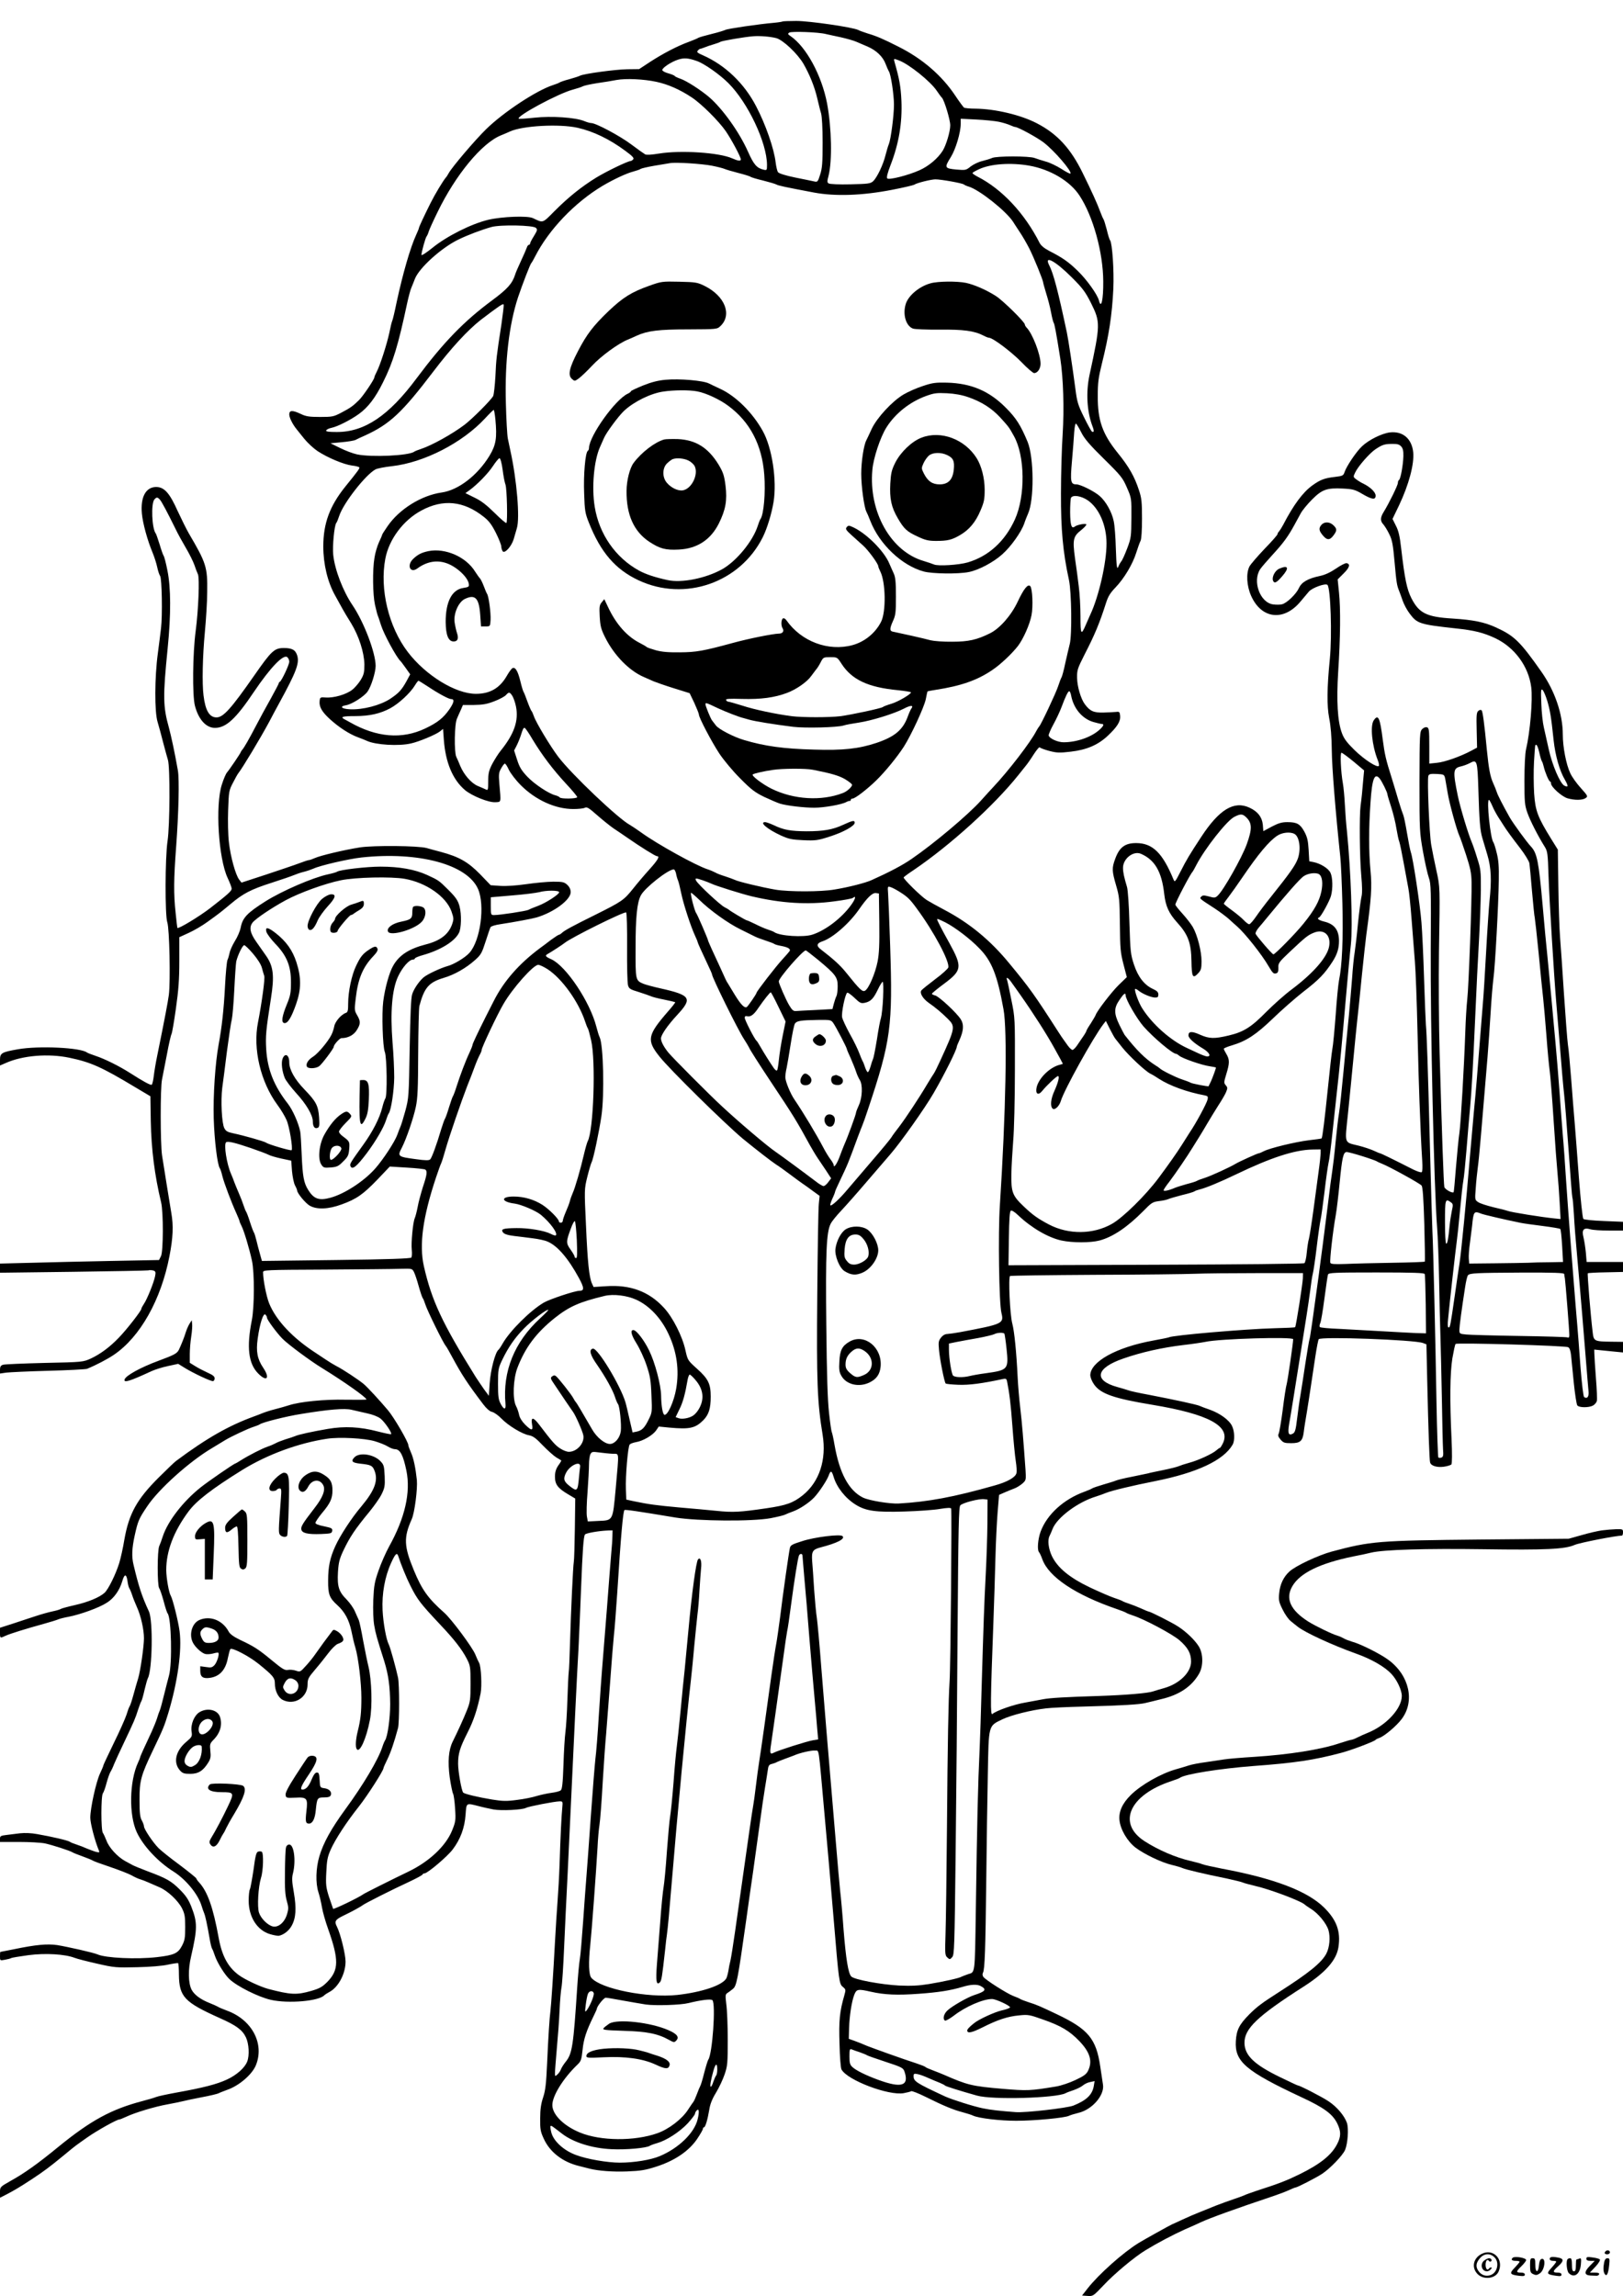 <?xml version="1.0" standalone="no"?>
<!DOCTYPE svg PUBLIC "-//W3C//DTD SVG 20010904//EN"
 "http://www.w3.org/TR/2001/REC-SVG-20010904/DTD/svg10.dtd">
<svg version="1.0" xmlns="http://www.w3.org/2000/svg"
 width="1240pt" height="1754pt" viewBox="0 0 1240 1754"
 preserveAspectRatio="xMidYMid meet">

<g transform="translate(0,1754) scale(0.1,-0.1)"
fill="#000000" stroke="none">
<path d="M5979 17376 c-2 -2 -31 -7 -64 -10 -117 -10 -355 -45 -372 -54 -10
-5 -58 -20 -108 -32 -49 -12 -94 -25 -100 -29 -5 -4 -38 -18 -73 -31 -86 -31
-197 -89 -297 -154 l-82 -54 -89 -1 c-91 -1 -332 -34 -362 -49 -9 -5 -46 -17
-82 -27 -36 -9 -69 -21 -75 -25 -5 -4 -28 -13 -50 -20 -125 -40 -377 -206
-510 -336 -87 -85 -262 -291 -287 -337 -6 -11 -15 -26 -20 -31 -23 -27 -84
-128 -118 -196 -49 -98 -90 -185 -90 -194 0 -3 -9 -25 -20 -49 -44 -95 -102
-294 -150 -517 -14 -69 -29 -132 -33 -140 -4 -8 -14 -49 -22 -90 -19 -89 -71
-251 -97 -300 -10 -19 -18 -38 -18 -43 0 -15 -85 -141 -116 -172 -45 -45 -67
-61 -136 -97 -59 -31 -69 -33 -163 -33 -83 0 -108 4 -147 23 -64 30 -88 29
-88 -4 0 -24 25 -75 57 -114 6 -8 32 -40 57 -71 25 -31 70 -73 101 -94 77 -51
199 -102 263 -111 29 -3 54 -10 57 -14 5 -7 -11 -29 -106 -146 -120 -149 -169
-282 -169 -458 0 -136 33 -273 91 -376 23 -41 49 -88 58 -105 9 -16 37 -64 63
-105 60 -98 100 -223 102 -315 0 -60 -4 -78 -27 -117 -15 -25 -44 -60 -66 -77
-45 -36 -142 -64 -204 -59 -40 3 -42 1 -45 -26 -5 -44 16 -82 77 -138 69 -63
150 -116 216 -140 28 -10 59 -23 70 -28 66 -30 241 -41 335 -19 60 13 189 67
220 91 l25 20 6 -84 c13 -172 67 -302 160 -382 54 -46 184 -98 235 -94 44 3
42 -8 29 143 -6 68 -4 85 13 114 10 19 23 36 28 38 5 2 19 -19 31 -46 13 -27
53 -80 91 -118 113 -114 265 -183 402 -183 39 0 79 4 89 10 15 8 32 -3 92 -56
41 -36 97 -81 124 -100 28 -18 78 -53 112 -76 98 -68 210 -138 222 -138 24 0
8 -29 -58 -102 -38 -42 -94 -108 -124 -146 -71 -89 -87 -99 -287 -199 -176
-87 -237 -120 -258 -140 -7 -7 -17 -13 -21 -13 -4 0 -32 -18 -62 -40 -30 -23
-67 -51 -84 -63 -161 -120 -277 -253 -353 -404 -11 -21 -38 -74 -60 -118 -65
-130 -102 -208 -102 -217 0 -5 -11 -33 -24 -61 -30 -63 -70 -170 -98 -257 -11
-36 -24 -69 -28 -75 -4 -5 -17 -44 -30 -85 -12 -41 -26 -79 -30 -85 -4 -5 -17
-41 -29 -80 -34 -116 -72 -219 -84 -231 -9 -9 -36 -9 -107 1 -143 19 -145 21
-109 90 33 64 88 224 106 310 14 66 17 139 18 410 1 182 5 344 9 360 37 140
72 181 185 215 83 24 173 76 241 137 45 40 52 54 80 141 17 53 34 103 38 110
5 7 37 17 73 22 117 18 244 42 279 52 131 39 260 134 260 193 0 21 -9 40 -26
56 -23 21 -34 24 -107 24 -45 0 -138 -9 -207 -19 -79 -11 -152 -16 -198 -13
l-73 5 -82 85 c-91 93 -160 132 -297 169 -41 11 -91 24 -110 30 -64 18 -405
21 -510 5 -121 -19 -305 -63 -346 -82 -18 -8 -37 -15 -44 -15 -6 0 -39 -11
-73 -24 -34 -13 -147 -51 -252 -86 l-190 -62 -17 22 c-28 35 -67 176 -79 285
-7 55 -9 166 -6 247 5 142 6 150 37 209 17 34 36 67 41 73 30 37 169 268 235
391 26 50 60 113 75 140 134 245 157 308 140 367 -14 44 -39 58 -104 58 -71
-1 -93 -21 -224 -209 -178 -255 -237 -321 -289 -321 -54 0 -85 52 -99 167 -12
92 -7 303 10 483 9 96 18 236 18 310 3 188 -8 220 -140 445 -19 33 -57 110
-85 170 -62 139 -103 185 -165 185 -79 0 -121 -77 -109 -204 7 -74 42 -203 82
-298 13 -32 29 -81 35 -110 6 -29 16 -59 22 -67 14 -17 19 -306 7 -401 -4 -36
-15 -121 -24 -190 -25 -184 -26 -448 -2 -525 10 -33 29 -103 42 -155 14 -52
30 -113 37 -135 17 -56 15 -501 -3 -620 -19 -126 -20 -566 -2 -620 17 -48 25
-456 12 -555 -8 -58 -30 -174 -88 -460 -11 -52 -23 -123 -27 -158 -4 -34 -11
-65 -16 -68 -9 -5 -61 23 -169 92 -82 52 -191 106 -261 129 -30 10 -58 21 -64
25 -48 38 -370 53 -528 25 -125 -22 -137 -29 -137 -81 l0 -43 44 19 c129 58
326 74 487 40 163 -34 246 -71 502 -225 l116 -69 3 -191 c4 -212 29 -412 79
-620 18 -77 17 -373 -1 -410 l-15 -30 -365 -7 c-201 -4 -474 -10 -607 -14
l-243 -6 0 -35 0 -35 558 7 c306 4 565 9 575 11 9 3 26 2 38 -1 18 -6 20 -12
14 -43 -9 -48 -62 -179 -86 -213 -10 -15 -19 -31 -19 -37 0 -14 -113 -160
-173 -221 -69 -72 -140 -124 -212 -158 -60 -27 -60 -28 -355 -34 -162 -4 -305
-10 -317 -14 -17 -5 -23 -15 -23 -37 l0 -30 48 7 c26 3 171 10 322 14 151 4
284 11 295 15 71 29 158 75 205 107 201 136 361 421 425 755 27 139 31 232 14
328 -14 84 -58 356 -71 441 -13 90 -14 514 0 580 5 28 22 113 37 189 14 77 30
147 35 156 5 8 20 97 34 196 20 142 26 221 26 363 l0 182 72 33 c40 18 105 56
143 84 92 66 99 72 175 135 97 82 157 113 313 163 78 25 156 52 172 59 17 7
50 19 75 25 25 6 59 18 75 25 54 25 268 74 367 85 437 47 807 -53 890 -240 55
-124 19 -396 -66 -489 -32 -36 -120 -89 -168 -101 -53 -15 -156 -63 -183 -87
-35 -31 -73 -87 -86 -128 -9 -28 -14 -154 -19 -415 -6 -367 -7 -377 -33 -475
-15 -55 -32 -109 -37 -120 -5 -11 -16 -39 -24 -62 -18 -52 -108 -190 -170
-260 -86 -97 -234 -193 -341 -222 -87 -24 -127 -10 -170 59 -34 54 -43 103
-50 270 -3 80 -8 159 -11 175 -12 64 -58 168 -96 216 -104 133 -155 260 -164
414 -6 102 -2 144 36 388 28 175 19 247 -39 329 -20 29 -53 76 -73 104 -48 68
-56 111 -28 147 24 30 145 112 254 171 106 57 299 127 421 152 112 23 383 29
487 11 164 -29 316 -135 357 -248 18 -52 19 -59 5 -100 -27 -76 -90 -125 -200
-153 -128 -33 -203 -81 -249 -161 -30 -50 -64 -172 -77 -275 -12 -94 -4 -345
12 -385 16 -39 20 -336 4 -356 -5 -8 -16 -38 -23 -68 -20 -81 -73 -185 -146
-286 -95 -132 -104 -146 -98 -161 13 -34 46 -8 126 98 68 91 130 197 147 253
7 22 16 45 20 50 18 22 41 174 42 274 0 58 -5 179 -13 269 -18 232 -4 402 42
502 32 69 85 130 114 130 8 0 15 4 15 9 0 4 27 16 60 25 135 38 243 104 276
169 19 35 21 144 5 204 -12 46 -31 72 -92 132 -64 64 -70 68 -155 107 -94 43
-213 64 -357 64 -107 0 -312 -24 -332 -39 -5 -4 -37 -13 -70 -20 -116 -25
-347 -125 -475 -205 -141 -89 -177 -126 -191 -202 -5 -25 -24 -71 -44 -102
-19 -31 -38 -73 -41 -92 -4 -19 -11 -43 -16 -53 -5 -10 -14 -102 -19 -205 -9
-172 -24 -309 -48 -438 -27 -146 -43 -393 -38 -568 5 -166 28 -356 47 -381 4
-5 13 -32 19 -59 13 -52 67 -196 107 -284 13 -29 24 -56 24 -60 0 -4 7 -20 15
-36 19 -36 61 -177 80 -266 20 -92 19 -353 -1 -455 -41 -206 -26 -332 49 -407
66 -67 92 -36 38 44 -45 67 -56 124 -42 223 16 116 43 199 59 183 7 -7 12 -17
12 -24 0 -15 77 -119 119 -161 44 -44 211 -168 301 -223 166 -102 339 -224
340 -240 0 -3 -71 -3 -157 -2 -164 4 -352 -15 -437 -43 -22 -7 -70 -21 -106
-30 -36 -9 -78 -23 -95 -30 -16 -7 -46 -18 -65 -25 -192 -70 -360 -165 -595
-340 -11 -8 -70 -64 -131 -125 -169 -168 -229 -278 -264 -477 -10 -62 -28
-142 -39 -178 -27 -87 -83 -200 -112 -227 -39 -35 -125 -71 -227 -94 -53 -12
-101 -25 -107 -29 -5 -4 -34 -13 -64 -19 -29 -6 -86 -22 -125 -35 -39 -13
-117 -38 -173 -57 l-103 -33 0 -38 c0 -43 1 -43 43 -23 35 16 154 53 292 91
50 14 99 29 110 34 11 5 47 14 80 20 88 17 233 69 291 107 55 34 98 95 119
167 16 55 31 55 39 0 3 -26 10 -52 15 -58 4 -6 14 -29 21 -51 7 -22 24 -64 37
-93 29 -64 53 -169 53 -236 0 -63 -27 -249 -44 -306 -8 -25 -24 -81 -36 -125
-12 -44 -25 -84 -30 -90 -4 -5 -15 -35 -24 -65 -10 -30 -53 -127 -97 -216 -43
-89 -79 -165 -79 -169 0 -5 -12 -33 -26 -63 -30 -64 -74 -264 -74 -337 0 -43
35 -177 65 -249 7 -17 5 -18 -21 -12 -15 4 -46 16 -69 25 -22 10 -58 24 -80
31 -22 7 -45 16 -51 21 -12 10 -141 40 -251 59 -43 8 -94 10 -130 6 -32 -4
-79 -10 -105 -13 -42 -5 -48 -8 -48 -29 l0 -24 145 0 c79 0 168 -5 197 -11 57
-12 196 -57 213 -69 6 -4 39 -17 75 -30 36 -13 70 -27 76 -31 6 -5 66 -27 135
-50 68 -23 142 -52 164 -64 22 -13 51 -26 65 -30 14 -4 43 -15 65 -25 22 -10
60 -26 85 -37 62 -27 140 -101 170 -159 21 -42 25 -62 25 -144 0 -82 -3 -102
-25 -144 -30 -57 -60 -71 -190 -86 -156 -18 -393 -7 -455 21 -29 13 -228 58
-308 71 -76 11 -164 3 -332 -32 -55 -11 -101 -20 -102 -20 -2 0 -3 -15 -3 -34
0 -33 0 -33 38 -26 21 4 43 9 48 13 6 3 65 13 131 22 131 17 278 8 352 -20 20
-8 98 -28 174 -45 130 -30 146 -31 305 -27 97 2 196 10 237 20 39 8 73 13 76
11 3 -1 6 -41 6 -87 2 -170 41 -211 313 -333 126 -56 172 -90 199 -147 23 -48
28 -137 10 -184 -18 -48 -81 -104 -155 -138 -77 -36 -182 -63 -388 -100 -71
-13 -141 -28 -155 -34 -14 -6 -60 -19 -101 -30 -240 -63 -396 -148 -645 -351
-156 -128 -257 -200 -365 -260 -79 -45 -80 -45 -80 -87 l0 -41 43 22 c62 32
100 54 201 120 92 61 129 88 246 184 89 74 85 70 177 135 74 52 226 137 245
137 5 0 27 9 51 20 67 32 220 78 315 95 48 9 103 20 122 25 19 5 84 19 143 30
60 11 116 25 125 29 9 5 40 17 67 27 91 31 191 117 220 188 67 164 -29 347
-220 417 -33 12 -65 26 -70 30 -6 4 -35 17 -65 29 -68 27 -115 62 -136 101
-26 51 -28 153 -4 254 49 214 49 259 2 380 -21 53 -41 84 -87 130 -66 66 -102
87 -245 140 -52 20 -104 41 -115 47 -11 6 -38 21 -59 32 -57 31 -123 102 -142
155 -10 25 -22 52 -28 60 -15 19 -15 283 0 302 6 8 19 43 28 79 10 36 23 74
30 85 7 11 20 38 28 60 9 22 43 96 76 165 76 160 86 183 107 250 10 30 21 60
25 65 4 6 15 44 24 85 10 41 21 82 26 91 34 64 40 439 8 509 -55 119 -78 190
-118 358 -15 62 -12 126 9 222 25 113 32 129 96 224 88 132 323 343 496 445
40 24 85 51 99 60 44 27 174 88 215 101 22 7 45 16 50 20 19 15 201 61 315 79
212 35 333 45 386 32 27 -6 80 -18 118 -27 40 -8 84 -25 103 -40 31 -24 90
-110 81 -119 -2 -3 -49 7 -104 21 -133 35 -252 41 -379 19 -123 -21 -223 -43
-250 -55 -11 -5 -45 -16 -75 -25 -30 -10 -64 -23 -75 -30 -11 -6 -38 -18 -59
-25 -42 -14 -142 -65 -206 -105 -22 -14 -41 -25 -43 -25 -9 0 -208 -137 -263
-181 -136 -108 -253 -260 -291 -377 -8 -26 -20 -58 -26 -71 -16 -32 -16 -302
-1 -322 6 -8 21 -52 34 -99 12 -47 26 -90 31 -95 28 -36 36 -380 10 -475 -6
-19 -21 -82 -36 -140 -14 -58 -29 -114 -34 -125 -5 -11 -15 -38 -21 -60 -7
-22 -25 -67 -40 -100 -63 -134 -90 -194 -90 -201 0 -3 -7 -20 -15 -37 -67
-144 -71 -402 -10 -533 49 -105 162 -226 280 -300 95 -60 188 -173 215 -262 6
-20 15 -46 20 -57 9 -22 22 -82 41 -190 6 -38 15 -74 19 -80 4 -5 14 -30 22
-55 18 -53 75 -145 112 -179 59 -55 219 -135 314 -157 134 -31 375 -10 412 37
3 3 19 13 35 22 69 35 125 139 125 233 0 56 -39 214 -66 267 -21 40 -13 53 48
83 67 32 136 70 151 82 16 13 224 118 352 177 55 26 102 51 103 56 2 5 9 9 16
9 22 0 175 129 215 183 59 78 91 165 98 265 7 93 3 90 98 66 33 -9 85 -20 115
-26 60 -11 222 -3 248 12 20 11 221 50 258 50 24 0 24 -2 20 -47 -6 -57 -14
-218 -21 -438 -3 -88 -10 -212 -15 -275 -5 -63 -14 -205 -20 -315 -12 -227
-29 -485 -35 -530 -7 -52 -16 -194 -25 -395 -7 -157 -13 -208 -30 -260 -16
-47 -23 -91 -23 -160 -1 -84 2 -102 27 -156 46 -103 145 -179 268 -209 34 -9
72 -18 83 -21 68 -17 176 -25 285 -21 105 4 141 10 225 37 139 45 246 117 309
208 25 37 46 73 46 80 0 6 4 12 8 12 11 0 28 58 41 135 6 41 22 82 51 129 23
38 53 101 66 140 22 64 24 85 24 265 0 108 -5 230 -11 271 -8 66 -7 76 7 85 9
6 29 20 43 32 29 23 37 67 101 518 16 116 40 287 54 380 13 94 36 256 50 360
14 105 32 228 40 275 8 47 17 106 21 132 5 41 10 49 33 54 15 4 32 10 37 14 6
3 33 14 60 24 28 10 59 22 70 26 43 20 136 41 162 38 33 -4 24 52 72 -483 32
-356 37 -411 72 -825 38 -457 41 -475 68 -497 23 -19 24 -22 12 -64 -36 -124
-43 -194 -37 -371 2 -97 9 -186 15 -196 44 -82 361 -202 476 -181 25 5 51 11
57 15 5 3 55 -16 111 -44 135 -67 209 -98 282 -117 33 -9 69 -20 80 -26 44
-20 204 -39 329 -39 139 0 372 22 403 38 10 5 42 15 71 22 105 24 201 134 189
215 -3 17 -12 80 -21 140 -31 212 -92 285 -332 399 -124 59 -155 73 -214 91
-30 10 -59 21 -65 25 -5 4 -30 15 -55 24 -50 20 -209 121 -227 145 -7 10 -8
22 -3 32 14 25 19 180 25 699 3 267 8 634 12 815 7 385 3 369 112 422 68 32
218 70 331 83 36 5 166 11 290 14 297 8 427 16 470 27 19 4 75 18 123 30 137
32 232 96 288 194 34 59 32 155 -3 210 -31 49 -97 112 -158 151 -44 29 -212
114 -225 114 -3 0 -30 11 -58 24 -29 13 -70 29 -92 36 -22 7 -44 16 -50 20 -5
4 -35 15 -65 25 -30 10 -113 46 -185 80 -156 75 -246 150 -289 240 -26 56 -34
121 -17 153 5 9 15 33 22 51 33 88 194 208 334 250 22 7 56 19 75 27 41 17
203 56 375 90 321 64 523 159 592 278 18 30 16 102 -4 143 -21 45 -91 96 -168
124 -33 11 -69 25 -80 30 -22 10 -188 46 -390 85 -71 13 -141 28 -155 34 -14
5 -52 16 -84 25 -184 51 -164 145 45 217 140 49 298 84 455 103 71 8 149 20
174 25 107 24 670 40 670 20 0 -27 -41 -309 -49 -340 -6 -19 -20 -109 -31
-200 -12 -91 -26 -173 -31 -182 -7 -12 -3 -24 15 -45 21 -24 31 -27 80 -27 70
0 88 15 97 86 3 29 14 96 23 148 8 52 23 142 31 200 9 58 24 160 34 226 10 67
22 128 26 134 14 22 732 -4 797 -29 l26 -10 6 -273 c9 -400 17 -611 22 -629 7
-26 51 -40 105 -33 27 4 53 12 58 18 5 6 6 83 1 191 -14 295 -12 504 6 618 10
56 20 106 25 111 10 11 838 -13 860 -25 11 -5 18 -27 22 -61 3 -29 12 -124 21
-212 9 -87 21 -165 27 -172 14 -17 86 -18 119 -1 13 7 27 23 30 35 3 13 0 92
-7 175 -6 84 -12 167 -12 185 l-1 33 48 -5 c26 -3 75 -8 110 -11 l62 -6 0 41
0 40 -87 1 c-133 2 -137 3 -145 74 -15 123 -42 445 -37 449 2 2 64 6 137 7
l132 3 0 38 0 38 -139 0 -139 0 -6 73 c-4 39 -12 91 -18 115 -15 58 1 77 52
62 19 -6 83 -10 142 -10 l108 0 0 33 0 34 -146 6 c-82 3 -151 10 -157 16 -6 6
-21 144 -34 314 -12 166 -27 354 -32 417 -6 63 -17 210 -26 325 -9 116 -20
239 -26 275 -5 36 -18 209 -30 385 -11 176 -25 372 -30 435 -5 63 -11 240 -13
392 l-4 278 -51 82 c-103 167 -121 214 -130 346 -4 64 -5 173 -1 242 9 141 7
130 18 130 5 0 15 -26 22 -57 7 -32 16 -62 20 -68 4 -5 10 -23 14 -40 10 -44
40 -115 49 -115 4 0 7 -7 7 -15 0 -26 82 -100 126 -113 55 -16 116 -15 139 2
18 13 16 17 -37 76 -31 34 -68 85 -81 114 -31 65 -57 199 -57 294 0 157 -60
333 -163 480 -163 232 -207 275 -347 339 -89 41 -174 58 -330 68 -200 12 -258
40 -317 156 -34 67 -51 147 -78 381 -10 90 -20 134 -40 172 l-26 52 50 104
c75 158 117 316 108 406 -11 104 -80 162 -178 151 -62 -8 -160 -56 -213 -106
-43 -40 -117 -150 -133 -196 -9 -28 -14 -31 -74 -38 -79 -9 -111 -21 -171 -64
-74 -53 -145 -149 -225 -303 -10 -19 -24 -41 -30 -48 -7 -7 -13 -18 -13 -23 0
-5 -44 -56 -99 -112 -54 -57 -106 -117 -115 -134 -27 -53 -21 -149 13 -225 79
-177 250 -196 377 -43 22 26 50 60 64 76 25 29 127 66 142 51 24 -25 36 -382
18 -567 -22 -222 -23 -355 -5 -450 12 -58 19 -145 20 -245 1 -130 28 -467 65
-815 5 -44 12 -204 16 -355 7 -269 -2 -476 -26 -590 -5 -25 -17 -142 -25 -260
-9 -118 -20 -237 -26 -265 -5 -27 -20 -162 -34 -300 -24 -232 -41 -375 -48
-381 -1 -2 -45 -8 -97 -14 -105 -13 -299 -60 -345 -84 -17 -9 -34 -16 -39 -16
-9 0 -150 -64 -176 -80 -43 -26 -183 -90 -231 -106 -29 -9 -58 -20 -64 -24 -5
-4 -39 -15 -75 -24 -36 -10 -78 -23 -95 -30 -43 -19 -85 -28 -85 -18 0 5 19
34 43 64 49 65 135 191 179 263 17 28 41 66 53 85 12 19 39 64 60 100 21 36
58 96 82 134 25 38 52 84 60 103 13 31 12 37 -2 53 -15 17 -15 23 4 85 26 84
26 111 1 153 -11 18 -20 36 -20 41 0 4 28 16 63 26 110 33 184 82 312 205 66
64 170 155 231 203 122 94 164 138 225 232 35 55 49 99 49 157 0 83 -34 129
-112 148 -44 11 -60 24 -40 32 14 5 80 125 91 165 15 55 13 140 -4 176 -16 34
-76 71 -131 82 l-31 6 -5 88 c-4 71 -11 98 -33 139 -32 58 -56 72 -130 72 -42
0 -68 -8 -118 -34 l-65 -35 -4 50 c-6 58 -39 101 -103 130 -117 54 -230 -14
-367 -223 -90 -137 -113 -175 -160 -268 -39 -77 -43 -81 -52 -59 -84 204 -160
279 -286 279 -85 0 -128 -32 -160 -121 -26 -70 -25 -92 7 -202 25 -86 27 -106
29 -297 2 -184 4 -215 27 -304 l26 -100 -62 -60 c-56 -55 -166 -199 -176 -229
-2 -7 -19 -35 -37 -64 -19 -28 -34 -54 -34 -58 0 -3 -8 -18 -18 -33 -11 -15
-31 -46 -47 -69 -15 -24 -34 -43 -41 -43 -7 0 -23 15 -36 33 -12 17 -26 37
-30 42 -5 6 -26 37 -47 70 -176 274 -216 330 -369 515 -146 178 -305 309 -497
410 -55 29 -116 63 -135 75 -43 27 -182 164 -176 173 2 4 37 30 78 57 277 188
611 490 798 724 19 24 45 56 56 70 12 14 40 54 62 89 22 34 43 59 46 53 3 -5
35 -17 72 -27 58 -15 78 -16 163 -6 124 14 211 52 286 123 71 67 97 109 93
151 -3 29 -6 33 -28 30 -14 -1 -57 -4 -97 -5 -77 -2 -105 10 -145 64 -30 40
-58 134 -59 201 -1 59 3 71 57 178 79 153 116 243 165 397 15 47 32 75 72 116
66 69 131 178 158 265 12 37 26 78 33 91 7 15 11 81 11 170 0 125 -3 156 -23
216 -34 104 -76 179 -163 286 -116 144 -153 248 -152 434 0 101 5 140 31 245
55 221 78 372 88 575 6 137 -8 347 -25 370 -5 5 -16 41 -25 80 -10 38 -21 74
-25 80 -4 5 -16 33 -26 60 -19 53 -64 153 -134 295 -91 186 -194 298 -349 378
-122 64 -318 110 -467 112 -44 0 -84 4 -90 8 -5 4 -36 45 -67 92 -102 153
-251 282 -433 373 -116 59 -167 81 -235 101 -30 10 -63 21 -73 27 -37 20 -371
69 -473 69 -55 0 -103 -2 -105 -4z m331 -96 c19 -4 71 -16 115 -25 44 -10 98
-25 120 -35 22 -10 60 -26 86 -37 66 -29 115 -77 135 -131 10 -26 21 -51 25
-57 15 -20 39 -179 39 -254 0 -85 -24 -265 -39 -302 -6 -13 -17 -52 -26 -86
-18 -73 -65 -171 -95 -198 -20 -18 -39 -20 -174 -23 -83 -2 -157 1 -165 7 -12
7 -12 17 -1 57 29 114 24 367 -11 554 -41 214 -159 432 -279 514 -21 14 -23
18 -10 27 17 11 222 4 280 -11z m-380 -31 c51 -13 163 -118 209 -197 48 -84
85 -176 106 -267 9 -38 21 -88 28 -110 7 -25 12 -111 12 -225 0 -153 -3 -195
-19 -244 -17 -54 -20 -58 -45 -52 -14 3 -80 17 -146 30 -73 15 -124 31 -131
41 -6 8 -14 42 -18 75 -12 104 -76 289 -150 430 -90 173 -235 312 -404 387
-44 19 -51 25 -40 37 7 8 15 14 18 13 3 0 17 5 31 10 14 6 45 17 70 24 24 7
49 16 54 20 11 7 182 37 250 42 49 4 128 -2 175 -14z m-609 -174 c56 -18 177
-103 244 -170 150 -150 294 -455 295 -624 0 -42 -1 -43 -27 -37 -51 12 -75 40
-118 137 -66 149 -194 328 -297 417 -66 56 -175 126 -221 141 -20 7 -39 16
-42 20 -2 5 -25 14 -50 21 -25 7 -45 18 -45 25 0 18 71 64 122 80 44 14 76 12
139 -10z m1546 4 c78 -29 240 -159 289 -231 16 -23 34 -49 41 -55 18 -20 63
-168 63 -210 0 -47 -31 -152 -58 -195 -37 -58 -105 -116 -176 -148 -89 -40
-234 -76 -247 -63 -7 7 1 40 25 102 64 165 90 323 83 491 -5 111 -16 168 -53
298 -7 25 -6 26 33 11z m-1852 -164 c88 -19 178 -58 270 -119 73 -48 206 -180
260 -258 45 -66 115 -197 115 -216 0 -14 -23 -11 -65 8 -100 45 -393 64 -560
37 -55 -9 -96 -12 -106 -6 -9 5 -57 39 -105 75 -86 65 -271 164 -307 164 -10
0 -34 7 -53 15 -67 28 -251 40 -380 26 -64 -7 -118 -10 -121 -8 -19 20 301
192 412 222 33 9 68 20 78 26 9 5 59 16 110 24 50 7 117 18 147 24 73 13 207
7 305 -14z m2615 -305 c30 -6 69 -18 87 -26 17 -8 35 -14 39 -14 21 0 164 -78
216 -117 82 -62 221 -224 206 -239 -3 -3 -34 13 -69 36 -35 22 -88 48 -119 56
-30 8 -68 21 -85 27 -40 16 -294 16 -326 0 -13 -6 -46 -16 -74 -23 -27 -6 -67
-25 -88 -41 -37 -30 -40 -30 -112 -24 -89 9 -91 14 -40 96 37 60 75 187 75
253 l0 39 118 -6 c64 -3 142 -11 172 -17z m-3217 -46 c120 -27 244 -87 363
-175 56 -41 70 -56 62 -66 -6 -7 -15 -13 -20 -13 -21 0 -187 -80 -265 -128
-110 -68 -209 -147 -316 -254 -95 -96 -85 -92 -166 -54 -41 19 -234 12 -341
-13 -129 -31 -315 -124 -426 -214 -46 -37 -84 -62 -84 -54 0 21 30 130 39 141
5 6 12 22 16 36 4 14 34 81 68 150 137 283 338 527 484 586 21 8 52 22 70 30
97 44 377 59 516 28z m1027 -290 c41 -8 84 -19 95 -24 11 -5 58 -19 105 -31
47 -12 90 -25 95 -30 6 -4 48 -17 95 -28 47 -12 92 -25 101 -30 15 -9 62 -19
289 -62 162 -30 369 -23 595 21 88 17 164 35 170 39 16 13 129 41 162 41 43 0
205 -29 217 -39 6 -5 22 -12 36 -16 80 -23 282 -183 338 -266 9 -15 34 -52 54
-83 21 -31 53 -87 72 -124 35 -69 106 -244 106 -260 0 -5 11 -42 23 -83 13
-41 30 -105 37 -144 7 -38 16 -74 20 -80 7 -9 19 -73 51 -275 23 -148 30 -382
18 -575 -7 -104 -13 -309 -13 -455 -1 -274 15 -449 61 -660 20 -93 24 -421 6
-490 -6 -25 -22 -90 -34 -145 -11 -55 -25 -104 -29 -110 -4 -5 -15 -35 -25
-65 -16 -51 -133 -299 -146 -310 -3 -3 -13 -18 -22 -35 -43 -84 -212 -304
-329 -428 -13 -13 -54 -59 -93 -102 -97 -108 -358 -328 -530 -446 -69 -48
-174 -103 -306 -162 -45 -21 -179 -55 -284 -72 -102 -18 -347 -18 -450 -1
-104 18 -288 62 -311 75 -11 5 -44 17 -74 27 -30 9 -64 22 -75 29 -11 6 -38
18 -60 25 -89 29 -382 191 -505 280 -36 26 -76 52 -88 59 -89 48 -443 384
-546 519 -61 80 -172 265 -187 311 -7 20 -15 38 -19 41 -3 3 -17 34 -30 70
-13 36 -26 70 -30 75 -4 6 -15 42 -24 80 -19 78 -38 110 -59 102 -8 -3 -28
-30 -45 -60 -53 -93 -128 -137 -236 -137 -155 0 -383 140 -520 319 -147 192
-216 481 -172 713 28 148 137 294 275 368 166 90 324 74 477 -48 40 -31 61
-60 93 -123 23 -46 41 -92 41 -104 0 -11 5 -27 10 -35 14 -23 66 33 84 89 7
25 19 64 25 86 24 78 0 366 -49 590 -6 28 -15 70 -20 95 -5 25 -12 146 -15
270 -9 317 24 600 93 809 35 104 93 253 101 261 4 3 16 25 29 50 104 205 304
414 517 541 83 49 181 95 235 109 25 7 50 15 55 20 6 4 53 15 105 24 52 8 106
18 120 20 43 8 242 -5 320 -20z m2422 1 c161 -28 313 -118 385 -228 105 -159
181 -436 182 -657 1 -142 -16 -214 -33 -145 -12 46 -93 159 -162 226 -71 69
-117 101 -217 152 -38 20 -63 40 -74 61 -115 227 -288 412 -475 507 -21 11
-38 23 -38 27 0 4 23 17 51 30 89 41 242 51 381 27z m-3767 -476 c12 -12 10
-20 -15 -61 -17 -27 -30 -52 -30 -58 0 -5 -4 -10 -9 -10 -5 0 -13 -10 -16 -21
-4 -12 -24 -58 -45 -103 -21 -45 -41 -91 -44 -103 -22 -69 -58 -110 -177 -198
-216 -160 -370 -319 -577 -596 -212 -285 -397 -409 -608 -409 -63 0 -85 3 -82
12 3 7 21 16 41 20 47 10 144 59 208 105 71 51 127 124 186 244 76 152 115
280 184 604 11 50 25 104 33 120 7 17 19 46 26 65 32 83 201 236 330 299 73
36 180 76 255 97 69 19 320 14 340 -7z m4095 -379 c81 -81 102 -109 145 -194
73 -147 73 -163 -11 -551 -28 -131 -20 -277 22 -389 15 -38 13 -53 -4 -42 -5
3 -32 52 -60 109 -46 93 -53 116 -66 218 -22 167 -54 377 -65 429 -67 316
-103 453 -135 514 -42 81 47 33 174 -94z m-4359 -357 c-38 -246 -40 -266 -46
-398 -4 -71 -12 -139 -17 -150 -17 -32 -158 -173 -218 -219 -95 -72 -252 -159
-335 -186 -22 -7 -44 -16 -50 -20 -39 -31 -326 -44 -437 -21 -32 7 -90 29
-130 49 l-73 36 85 8 c46 4 94 12 105 17 11 6 45 22 75 35 188 86 282 174 520
487 139 183 264 318 365 397 140 106 170 127 173 115 2 -7 -6 -74 -17 -150z
m-46 -728 c13 -140 5 -193 -45 -276 -91 -150 -238 -263 -365 -281 -156 -22
-326 -128 -415 -259 -22 -32 -40 -60 -40 -63 0 -3 -11 -30 -25 -59 -13 -29
-29 -82 -34 -118 -16 -93 -13 -283 4 -359 15 -65 17 -72 28 -100 3 -8 11 -33
18 -55 20 -66 118 -247 149 -275 4 -3 21 -27 40 -53 l34 -48 -28 -52 c-37 -67
-59 -91 -123 -134 -77 -51 -211 -86 -310 -81 -64 3 -82 22 -29 31 44 7 137 66
164 104 28 39 62 148 62 197 -1 101 -89 333 -176 462 -73 107 -136 271 -148
385 -7 66 8 224 23 244 5 5 15 30 23 55 33 99 203 316 278 355 14 7 70 18 125
24 246 28 537 178 710 364 33 36 63 65 67 66 3 0 9 -33 13 -74z m4476 -98 c24
-48 64 -95 173 -202 132 -130 144 -146 176 -220 35 -80 35 -81 34 -230 -1
-143 -2 -154 -32 -234 -18 -47 -38 -92 -46 -100 -7 -9 -16 -25 -20 -35 -12
-35 -16 -9 -21 139 -2 81 -9 173 -16 204 -14 69 -59 150 -107 192 -41 36 -147
89 -178 89 -44 0 -48 19 -34 178 7 81 15 180 17 220 3 42 9 70 14 66 5 -3 23
-33 40 -67z m2444 -107 c14 -15 18 -35 17 -76 -2 -67 -21 -172 -33 -180 -5 -3
-9 -13 -9 -23 0 -18 -67 -154 -108 -221 -27 -43 -28 -70 -2 -97 10 -12 31 -45
45 -75 22 -44 28 -80 40 -214 14 -155 17 -175 35 -219 5 -11 16 -44 26 -72 10
-29 34 -74 54 -100 57 -77 78 -83 350 -113 144 -15 214 -33 304 -75 149 -71
255 -216 275 -375 12 -95 -8 -339 -40 -475 -7 -28 -12 -130 -12 -235 0 -167 2
-191 23 -250 21 -59 78 -172 133 -260 20 -32 23 -53 28 -220 6 -184 42 -765
58 -955 5 -55 18 -217 30 -360 11 -143 25 -302 31 -353 6 -51 21 -248 35 -438
13 -189 26 -348 28 -352 3 -4 8 -62 12 -129 3 -67 15 -217 26 -335 24 -265 54
-627 69 -818 6 -80 14 -166 16 -191 6 -47 -8 -67 -33 -51 -6 4 -18 104 -28
232 -9 124 -20 270 -25 325 -5 55 -18 215 -29 355 -11 140 -25 314 -30 385 -6
72 -17 234 -26 360 -8 127 -19 282 -25 345 -5 63 -17 212 -25 330 -9 118 -22
283 -30 365 -8 83 -23 249 -34 370 -11 121 -25 263 -30 315 -6 52 -22 226 -36
385 -29 324 -42 388 -87 437 -32 33 -137 178 -163 223 -54 96 -93 172 -100
196 -4 13 -16 43 -27 67 -23 51 -34 112 -48 252 -19 201 -32 295 -40 304 -6 5
-16 4 -25 -4 -14 -11 -16 -34 -13 -147 l3 -134 -45 -24 c-82 -44 -204 -87
-262 -92 l-58 -6 0 136 c0 117 -2 136 -17 141 -10 4 -24 -1 -37 -13 -19 -20
-20 -33 -21 -403 0 -373 1 -387 27 -534 15 -83 35 -173 45 -200 16 -45 17 -92
14 -539 -3 -590 25 -1832 49 -2135 5 -63 12 -243 15 -400 3 -157 7 -348 10
-425 3 -77 7 -291 11 -475 3 -184 7 -360 9 -392 4 -45 1 -57 -12 -62 -9 -4
-20 -3 -24 1 -3 4 -10 193 -14 418 -8 484 -25 1199 -31 1305 -2 41 -11 334
-19 650 -17 656 -24 851 -31 932 -2 31 -9 190 -14 355 -5 164 -14 357 -20 428
-11 138 -65 493 -81 535 -5 14 -18 79 -29 145 -11 66 -24 129 -29 140 -5 11
-21 58 -35 105 -13 47 -37 123 -51 170 -48 152 -55 183 -71 303 -21 165 -34
194 -68 145 -29 -41 -14 -191 29 -301 9 -21 13 -42 10 -47 -11 -18 -111 47
-186 120 -59 58 -81 87 -97 131 -33 89 -42 244 -28 469 17 259 19 482 6 605
l-10 99 45 45 c46 45 54 73 23 79 -9 2 -46 -17 -82 -42 -43 -29 -84 -48 -123
-56 -90 -19 -139 -47 -159 -92 -21 -46 -92 -115 -129 -124 -14 -4 -45 -4 -68
-1 -100 13 -160 177 -99 269 9 14 53 65 97 113 79 86 116 136 165 226 14 25
35 65 48 88 13 24 52 71 87 106 76 76 112 89 235 83 76 -4 92 -8 148 -41 75
-44 102 -47 102 -13 0 26 -40 65 -93 91 -18 8 -43 24 -56 34 -23 17 -23 19 -7
52 22 47 109 146 153 176 52 35 71 42 129 42 39 1 55 -4 69 -19z m-6865 -177
c6 -49 16 -100 22 -115 11 -29 17 -282 7 -293 -4 -3 -44 31 -90 77 -61 60
-103 93 -154 117 l-69 34 29 21 c60 43 145 130 182 187 21 32 43 58 49 59 7 0
17 -35 24 -87z m4471 -235 c86 -60 143 -190 143 -328 1 -145 -59 -408 -124
-545 -10 -22 -25 -56 -33 -75 -37 -87 -42 -79 -42 62 0 73 -6 176 -13 228 -6
52 -19 150 -29 217 -19 142 -14 166 49 215 21 17 38 36 38 41 0 12 -70 -1 -88
-15 -25 -21 -35 9 -36 109 0 54 3 104 7 111 15 24 78 14 128 -20z m-7089 5
c15 -18 55 -93 119 -223 17 -36 53 -101 79 -145 26 -44 55 -102 65 -130 9 -27
21 -59 27 -71 14 -29 4 -274 -17 -434 -23 -173 -26 -491 -6 -570 27 -105 85
-170 153 -170 85 0 160 69 298 275 125 185 225 290 255 265 8 -7 15 -22 15
-34 1 -22 -59 -148 -72 -154 -5 -2 -8 -7 -8 -11 0 -4 -28 -57 -61 -117 -34
-60 -84 -152 -111 -204 -57 -109 -92 -170 -107 -187 -6 -7 -11 -15 -11 -17 0
-7 -87 -135 -106 -157 -8 -9 -26 -50 -39 -92 -51 -156 -26 -563 44 -713 17
-36 31 -73 31 -82 0 -18 -27 -42 -163 -148 -83 -64 -244 -162 -252 -152 -1 2
-7 53 -13 113 -16 146 -15 258 4 510 19 259 25 513 13 580 -24 137 -50 257
-68 325 -46 164 -47 239 -10 608 26 259 25 463 -2 595 -11 56 -24 106 -29 112
-4 5 -18 44 -30 85 -13 41 -26 80 -30 85 -30 38 -37 227 -11 259 17 20 24 20
43 -1z m2047 -1427 c79 -53 159 -96 177 -96 28 0 24 -24 -11 -76 -47 -68 -92
-104 -187 -149 -177 -84 -370 -68 -573 47 -11 6 -30 17 -42 23 -36 19 -16 25
81 25 110 0 192 19 268 60 65 35 153 117 187 173 12 20 25 37 28 37 3 0 35
-20 72 -44z m8553 -112 c21 -72 29 -118 48 -299 13 -119 46 -234 87 -303 27
-48 26 -59 -6 -43 -32 18 -91 155 -118 276 -13 60 -31 137 -38 170 -8 33 -17
114 -19 179 -4 107 -3 118 11 104 8 -9 24 -47 35 -84z m-3638 41 c19 -97 84
-175 169 -200 28 -8 57 -15 64 -15 20 0 16 -14 -14 -42 -62 -58 -176 -98 -277
-98 -45 0 -109 29 -114 52 -1 8 15 46 37 86 22 40 49 98 61 130 30 81 50 122
59 122 5 0 12 -16 15 -35z m-4270 0 c9 -14 22 -51 28 -81 22 -109 -13 -210
-117 -339 -18 -22 -46 -67 -64 -100 -26 -51 -31 -71 -31 -133 0 -65 -2 -71
-17 -63 -10 5 -38 17 -62 27 -50 21 -106 85 -135 154 -10 25 -23 56 -30 69
-17 38 -14 249 5 291 8 19 22 51 31 70 l15 35 84 0 c67 1 98 6 155 28 40 15
80 37 89 47 23 26 29 25 49 -5z m154 -332 c73 -121 156 -231 257 -340 47 -50
85 -96 85 -102 0 -13 -126 -15 -134 -2 -3 5 -18 12 -33 16 -50 12 -160 85
-215 143 -43 46 -59 71 -77 128 l-23 71 20 39 c11 22 25 57 32 79 15 48 19 55
28 55 5 0 32 -39 60 -87z m6273 -170 l81 -68 -7 -76 c-7 -85 -12 -136 -20
-194 -10 -76 -7 -401 5 -529 8 -91 9 -140 1 -170 -5 -22 -17 -113 -26 -201 -8
-88 -20 -187 -25 -220 -6 -33 -15 -123 -20 -200 -6 -77 -17 -203 -24 -280 -8
-77 -26 -264 -40 -415 -14 -151 -30 -302 -36 -335 -6 -33 -17 -132 -26 -220
-8 -88 -20 -186 -25 -218 -5 -31 -21 -148 -34 -260 -14 -111 -32 -253 -40
-314 -8 -62 -22 -161 -29 -220 -46 -338 -66 -479 -71 -492 -3 -8 -17 -90 -31
-181 -13 -91 -31 -201 -38 -245 -8 -44 -19 -126 -26 -183 -10 -85 -16 -104
-32 -113 -33 -18 -41 1 -29 72 11 60 42 253 96 594 13 83 30 191 38 240 8 50
20 133 27 185 6 52 15 111 20 130 5 19 19 112 30 205 11 94 25 188 30 210 5
22 18 119 30 215 11 96 25 193 30 215 6 22 19 126 30 230 11 105 27 249 35
322 20 174 39 377 69 723 14 157 30 335 37 395 15 142 0 564 -30 865 -6 52
-13 145 -16 205 -3 61 -10 133 -15 160 -16 89 -22 235 -11 235 6 0 47 -30 92
-67z m954 -213 c7 -239 13 -312 30 -370 7 -25 25 -84 39 -131 29 -97 33 -192
16 -352 -5 -51 -17 -227 -26 -392 -9 -165 -20 -343 -25 -395 -4 -52 -15 -187
-24 -300 -17 -218 -27 -345 -45 -530 -6 -63 -19 -216 -30 -340 -27 -328 -67
-735 -79 -810 -6 -36 -22 -146 -36 -245 -35 -242 -36 -245 -48 -245 -6 0 -8
23 -3 68 12 127 56 517 65 582 5 36 17 146 26 245 9 99 20 200 25 225 5 25 16
135 25 245 9 110 20 247 26 305 12 129 24 337 38 660 15 337 19 414 32 650 6
113 12 275 13 360 1 145 -1 161 -28 245 -15 50 -34 104 -41 120 -28 65 -88
265 -107 355 -39 191 -37 212 25 226 18 4 48 15 67 25 55 30 58 20 65 -201z
m-254 85 c3 -16 12 -66 19 -109 11 -73 69 -285 90 -331 6 -11 28 -76 51 -145
33 -102 41 -140 42 -210 3 -128 -22 -803 -33 -895 -5 -44 -12 -156 -15 -250
-9 -264 -34 -693 -45 -770 -6 -38 -17 -155 -26 -260 -8 -104 -16 -191 -18
-192 -10 -10 -67 22 -71 40 -5 23 -18 381 -36 1022 -6 215 -8 563 -5 775 8
501 9 490 -20 622 -14 62 -31 149 -39 193 -15 86 -32 502 -22 529 6 14 18 16
64 14 54 -3 57 -4 64 -33z m-500 -2 c17 -21 59 -106 59 -120 0 -5 13 -49 29
-98 16 -50 34 -124 40 -165 7 -41 16 -86 22 -100 5 -14 20 -88 34 -165 14 -77
30 -162 35 -190 6 -27 17 -135 25 -240 8 -104 19 -248 25 -320 6 -71 15 -312
20 -535 5 -223 12 -461 15 -530 3 -69 7 -181 10 -250 3 -69 8 -162 11 -206 3
-51 2 -84 -4 -88 -6 -4 -35 6 -66 21 -153 78 -246 123 -251 123 -4 0 -26 9
-51 21 -25 11 -76 28 -112 37 -116 29 -108 7 -83 248 12 115 30 301 41 414 11
113 24 248 30 300 6 52 22 205 35 340 14 135 29 274 34 310 38 274 44 367 32
488 -14 150 -14 325 0 524 12 180 31 228 70 181z m861 -210 c11 -27 33 -66 47
-88 14 -22 31 -47 36 -56 24 -39 69 -100 130 -179 36 -47 67 -98 70 -115 2
-16 12 -113 20 -215 9 -102 18 -192 21 -201 2 -9 16 -133 30 -275 13 -143 29
-295 34 -339 5 -44 16 -172 25 -285 8 -113 20 -234 25 -270 5 -36 19 -207 30
-380 11 -173 25 -355 30 -405 5 -49 12 -148 16 -219 l7 -128 -49 5 c-92 9
-329 47 -354 57 -14 5 -64 18 -113 29 -48 12 -99 28 -113 38 -26 17 -26 18
-19 107 3 50 11 123 16 161 9 62 28 284 74 840 7 88 18 243 24 345 6 102 16
217 21 255 13 91 39 570 41 750 2 105 -2 157 -16 210 -9 39 -21 75 -25 80 -23
28 -54 325 -34 325 3 0 15 -21 26 -47z m-1883 -84 c48 -45 49 -90 6 -209 -38
-104 -177 -350 -221 -391 -19 -18 -25 -19 -67 -7 -38 10 -49 10 -59 -1 -15
-15 -17 -13 102 -90 41 -27 91 -65 111 -83 19 -18 46 -42 60 -54 60 -52 191
-217 242 -306 31 -53 39 -60 60 -52 11 4 15 17 14 42 -2 34 4 43 88 122 121
114 139 128 185 146 75 30 130 -19 115 -104 -14 -83 -119 -204 -285 -329 -53
-39 -140 -117 -195 -172 -115 -117 -173 -154 -288 -181 -109 -26 -148 -25
-218 6 -62 28 -89 27 -89 -5 0 -21 40 -58 113 -102 46 -28 63 -59 30 -59 -9 0
-39 11 -67 24 -28 13 -67 31 -86 40 -127 58 -268 184 -344 305 -27 42 -62 139
-53 147 2 2 15 -4 28 -15 32 -25 96 -51 125 -51 19 0 24 5 24 23 0 18 -10 28
-40 42 -66 30 -114 90 -146 186 -26 79 -28 98 -35 319 -3 129 -12 252 -18 273
-23 77 -31 113 -31 148 0 70 79 132 137 107 106 -46 159 -136 178 -308 11 -94
36 -147 98 -216 84 -92 108 -156 110 -297 2 -122 10 -136 52 -91 21 23 25 36
25 91 0 77 -32 202 -67 262 -14 24 -50 70 -79 102 -30 33 -54 63 -54 69 0 16
115 236 131 250 3 3 15 25 28 50 66 128 233 340 291 370 47 24 62 24 89 -1z
m371 -129 c38 -21 51 -115 26 -188 -19 -52 -59 -109 -206 -293 -42 -52 -93
-120 -114 -151 -22 -32 -45 -58 -52 -58 -7 0 -25 14 -41 31 -15 16 -56 50 -90
75 -35 25 -63 48 -63 51 0 3 17 27 38 54 20 26 66 91 102 144 124 182 204 278
268 321 37 25 98 32 132 14z m-4725 -302 c3 -18 10 -42 15 -53 5 -11 16 -56
25 -100 18 -86 73 -253 105 -322 11 -24 20 -45 20 -49 0 -5 30 -72 81 -180 16
-33 29 -63 29 -67 0 -23 199 -426 244 -494 18 -27 35 -57 39 -65 6 -16 77
-127 164 -258 174 -261 200 -303 302 -490 17 -30 43 -74 58 -96 15 -23 45 -67
66 -98 l37 -57 -22 -29 c-12 -17 -28 -30 -36 -30 -8 0 -35 16 -60 36 -84 64
-266 198 -307 226 -65 44 -288 234 -409 347 -101 93 -376 370 -409 410 -35 43
-57 84 -57 109 0 26 50 99 124 179 119 128 104 151 -128 203 -54 12 -113 28
-130 35 -61 26 -61 26 -60 279 0 230 11 341 40 396 28 56 206 197 251 199 6 1
14 -14 18 -31z m4913 -6 c24 -16 31 -68 17 -134 -15 -71 -53 -141 -135 -242
-58 -73 -218 -236 -231 -236 -9 0 -128 138 -136 157 -3 7 8 28 23 46 16 18 43
51 61 73 151 184 257 305 285 322 33 22 92 29 116 14z m-4707 -47 c24 -8 53
-20 64 -25 32 -16 234 -79 305 -96 228 -54 431 -67 635 -39 72 9 135 21 141
26 28 23 20 -9 -14 -55 -71 -98 -193 -192 -294 -225 -68 -23 -252 -11 -293 19
-5 4 -28 13 -50 20 -22 7 -65 26 -96 42 -31 15 -60 28 -64 28 -7 0 -125 70
-135 80 -3 3 -18 12 -34 20 -34 17 -202 174 -217 202 -12 22 -4 22 52 3z
m1503 -88 c59 -37 79 -56 131 -128 131 -177 253 -407 240 -450 -4 -10 -48 -51
-100 -89 -51 -39 -99 -77 -105 -85 -16 -19 10 -63 55 -95 51 -35 102 -78 148
-124 57 -57 55 -69 -56 -311 -22 -49 -46 -97 -52 -105 -6 -8 -28 -44 -50 -80
-60 -102 -164 -259 -214 -325 -26 -33 -54 -71 -62 -85 -9 -14 -74 -93 -145
-175 -71 -83 -155 -182 -188 -220 -62 -74 -124 -131 -132 -122 -3 3 4 25 15
50 12 25 21 49 21 53 0 4 15 39 34 78 65 137 65 137 140 341 15 39 30 79 35
90 5 11 25 67 44 125 174 521 188 631 168 1245 -6 193 -14 374 -16 403 -4 51
-3 53 18 46 12 -3 44 -20 71 -37z m-2602 -2 c3 -15 -100 -82 -162 -105 -30
-11 -62 -24 -72 -30 -16 -9 -218 -40 -263 -40 -24 0 -25 2 -25 68 l0 68 163
14 c89 7 182 19 207 25 52 15 149 15 152 0z m1069 -57 c82 -81 223 -182 318
-228 47 -23 97 -48 111 -55 14 -7 50 -20 80 -30 30 -10 60 -21 65 -25 6 -5 28
-11 50 -15 55 -10 77 -23 68 -40 -5 -7 -29 -35 -54 -62 -46 -49 -199 -246
-199 -257 0 -8 -63 -100 -74 -108 -17 -12 -46 18 -92 93 -25 41 -49 81 -54 89
-6 8 -14 24 -19 35 -5 11 -23 50 -40 88 -17 37 -44 96 -61 132 -16 36 -30 67
-30 70 0 9 -82 200 -91 210 -13 17 -48 155 -39 155 4 0 32 -24 61 -52z m1377
-173 c2 -170 -1 -238 -13 -300 -18 -91 -67 -205 -95 -222 -20 -13 -41 7 -145
137 -44 55 -94 101 -194 178 -36 27 -32 47 14 62 78 26 206 138 280 246 61 88
101 126 127 122 l23 -3 3 -220z m-1927 -192 c-1 -142 2 -271 7 -288 7 -27 16
-33 83 -53 40 -13 81 -27 90 -31 8 -5 53 -17 100 -26 46 -9 86 -19 88 -21 2
-1 -23 -34 -56 -71 -157 -181 -164 -219 -64 -344 80 -101 501 -514 636 -627
94 -77 220 -175 254 -197 20 -12 68 -47 107 -76 40 -30 82 -61 94 -69 13 -8
47 -33 77 -55 l55 -40 -6 -60 c-4 -33 -9 -346 -12 -695 -6 -663 0 -820 41
-1070 31 -190 -25 -360 -152 -462 -74 -59 -126 -77 -276 -99 -203 -30 -258
-33 -382 -20 -60 6 -189 18 -285 26 -176 16 -234 24 -345 47 l-60 13 -3 80
c-4 95 15 325 29 341 5 6 27 14 48 18 52 8 126 51 153 88 l21 31 81 -8 c155
-14 197 -5 258 55 43 43 58 90 58 182 0 97 -19 136 -104 212 -71 64 -72 65
-89 141 -23 107 -97 253 -165 326 -114 124 -257 177 -442 164 l-95 -6 -12 26
c-22 48 -34 166 -46 445 -13 273 -13 276 10 370 13 52 28 103 33 112 13 22 58
237 75 353 24 164 15 546 -14 603 -5 9 -16 45 -25 80 -49 191 -231 462 -343
514 -48 21 -52 29 -25 43 22 12 113 71 127 83 49 40 458 243 469 232 5 -5 8
-125 7 -267z m2432 191 c74 -38 190 -126 259 -198 95 -96 138 -205 185 -466
30 -160 18 -790 -28 -1500 -14 -212 -6 -746 12 -818 20 -83 13 -86 -316 -148
-38 -7 -82 -13 -97 -14 -17 0 -35 -10 -48 -27 -20 -25 -21 -36 -16 -93 7 -77
41 -248 51 -258 4 -4 48 -8 98 -10 82 -3 181 10 339 44 23 5 28 2 32 -17 19
-97 28 -169 41 -344 8 -110 20 -231 26 -268 6 -37 8 -78 5 -90 -8 -32 -69 -67
-166 -94 -314 -89 -508 -125 -735 -138 -69 -3 -222 22 -271 45 -108 53 -180
185 -218 403 -8 48 -18 92 -21 97 -3 5 -13 71 -21 147 -11 100 -17 285 -21
673 -6 557 1 710 34 773 9 18 44 61 78 97 34 36 120 133 190 215 71 83 154
179 185 215 79 90 268 357 333 470 83 143 177 332 177 354 0 4 9 27 20 50 32
72 36 119 11 159 -30 49 -166 175 -196 183 -14 3 -25 9 -25 13 0 4 41 38 91
75 140 104 143 129 42 313 -58 104 -93 172 -93 180 0 7 12 2 63 -23z m-5289
-240 c34 -40 60 -81 67 -107 6 -23 14 -51 18 -62 7 -18 -19 -207 -48 -356 -40
-201 20 -454 148 -628 27 -36 58 -88 70 -116 22 -48 50 -219 39 -231 -7 -6
-177 44 -194 57 -12 10 -175 56 -252 72 -43 9 -56 16 -68 39 -20 38 -28 211
-16 308 6 41 22 167 36 280 15 113 31 222 37 243 5 21 14 123 19 226 5 103 12
201 15 217 12 49 48 124 61 124 6 0 37 -29 68 -66z m4315 -45 c135 -112 151
-133 151 -202 0 -31 -4 -65 -9 -75 -5 -9 -14 -36 -20 -58 l-11 -42 -128 -7
c-70 -3 -138 -7 -151 -8 -19 -2 -30 8 -52 45 -26 44 -79 166 -79 181 0 27 183
237 206 237 4 0 45 -32 93 -71z m-2066 -72 c110 -71 238 -249 288 -402 7 -22
16 -44 20 -50 4 -5 15 -46 25 -90 37 -157 19 -692 -26 -773 -5 -10 -18 -55
-29 -102 -25 -109 -68 -257 -86 -295 -7 -16 -17 -43 -21 -60 -4 -16 -18 -53
-31 -82 -12 -28 -23 -59 -23 -67 0 -9 -7 -16 -15 -16 -8 0 -15 4 -15 10 0 18
-74 93 -125 126 -66 42 -143 64 -221 64 -102 0 -96 -41 9 -54 50 -7 163 -55
200 -86 70 -58 130 -140 114 -156 -3 -4 -21 1 -39 11 -49 25 -169 45 -261 44
-102 -1 -123 -7 -104 -33 9 -12 34 -21 83 -27 38 -4 103 -13 145 -18 42 -5 93
-16 112 -25 75 -31 158 -127 241 -280 40 -74 41 -96 3 -96 -35 0 -225 -63
-272 -90 -101 -59 -256 -212 -313 -310 -14 -25 -29 -47 -33 -50 -25 -18 -61
-154 -68 -259 l-6 -93 -35 47 c-19 27 -48 70 -65 96 -257 413 -337 584 -397
849 -36 162 -8 372 93 675 17 50 34 99 40 110 5 11 20 58 33 105 28 99 121
369 166 485 18 44 43 109 56 145 13 36 31 77 39 92 8 14 15 31 15 38 0 18 119
270 166 350 69 120 229 300 266 300 11 0 43 -15 71 -33z m3544 -100 c13 -17
43 -61 69 -97 104 -148 202 -302 261 -409 35 -62 63 -115 63 -116 0 -2 -11 -6
-25 -9 -75 -19 -159 -102 -175 -172 -11 -50 12 -65 42 -28 36 44 110 114 121
114 14 0 2 -48 -27 -113 -28 -61 -34 -118 -13 -136 16 -13 50 19 62 59 24 83
249 488 326 588 l18 23 31 -62 c17 -34 36 -67 41 -73 5 -6 29 -36 53 -67 52
-65 175 -180 214 -200 15 -7 45 -25 67 -40 82 -53 214 -101 348 -126 25 -5 28
-9 23 -32 -6 -29 -91 -186 -136 -251 -5 -8 -31 -49 -57 -90 -40 -64 -108 -160
-181 -258 -98 -132 -273 -304 -357 -351 -143 -81 -330 -83 -480 -5 -85 45
-124 72 -193 138 -87 82 -97 110 -95 246 1 63 8 178 14 255 7 78 13 318 13
540 1 399 1 400 -27 537 -15 76 -30 145 -33 153 -11 27 10 16 33 -18z m-980
-119 c-3 -68 -11 -136 -16 -153 -6 -16 -20 -90 -31 -164 -12 -73 -25 -141 -30
-150 -4 -9 -13 -35 -19 -58 -7 -24 -16 -43 -21 -43 -4 0 -14 17 -21 38 -6 20
-15 42 -19 47 -3 6 -15 33 -25 60 -10 28 -42 94 -72 147 -29 53 -56 111 -59
127 -7 33 23 178 39 188 5 3 30 -15 55 -39 43 -41 50 -44 80 -38 45 10 65 31
99 101 15 32 32 59 37 59 5 0 6 -52 3 -122z m-799 -70 l54 -111 -22 -108 c-12
-59 -25 -142 -29 -183 -4 -41 -10 -78 -14 -82 -4 -5 -15 3 -25 17 -28 40 -79
122 -103 164 -12 22 -25 42 -29 45 -14 10 -90 158 -90 175 0 12 6 16 19 12 26
-6 51 12 86 65 42 61 87 118 94 118 3 -1 30 -51 59 -112z m2652 89 c0 -31 85
-178 137 -238 77 -87 222 -209 249 -209 4 0 15 -7 23 -14 22 -20 174 -73 234
-81 26 -4 47 -8 47 -10 0 -8 -25 -76 -38 -105 -10 -19 -17 -36 -18 -37 -1 -5
-130 20 -139 27 -5 4 -35 15 -65 25 -49 16 -157 70 -170 85 -3 3 -18 14 -35
24 -75 48 -141 113 -233 231 -4 6 -22 40 -40 77 -42 87 -42 128 1 190 32 48
47 59 47 35z m-2232 -214 c21 -31 102 -186 102 -196 0 -4 13 -35 29 -69 15
-35 34 -81 41 -103 7 -22 20 -51 29 -65 23 -35 20 -133 -7 -192 -12 -26 -22
-52 -22 -58 0 -12 -62 -183 -90 -245 -9 -22 -25 -62 -35 -90 -19 -52 -45 -91
-45 -66 0 7 -11 27 -24 44 -14 18 -38 57 -54 88 -57 108 -152 266 -223 371
-31 45 -69 139 -69 169 0 16 4 48 10 71 5 24 19 106 31 183 12 78 26 148 33
157 15 20 44 25 173 27 100 1 102 1 121 -26z m-4451 -953 c61 -21 122 -44 135
-51 12 -7 57 -20 98 -29 l75 -16 6 -80 c4 -43 14 -92 23 -109 9 -16 16 -34 16
-38 0 -21 63 -97 95 -116 54 -32 143 -29 246 9 113 41 163 76 273 190 l94 99
130 -8 c71 -4 134 -11 141 -15 17 -11 14 -38 -18 -133 -15 -49 -34 -117 -40
-153 -7 -36 -17 -74 -22 -85 -14 -30 -29 -189 -23 -242 3 -27 1 -53 -3 -59 -6
-8 -174 -14 -575 -19 l-567 -7 -15 54 c-8 29 -21 76 -27 103 -7 28 -15 55 -19
60 -4 6 -18 42 -30 80 -12 39 -26 75 -30 80 -4 6 -13 28 -20 50 -7 22 -23 63
-35 90 -12 28 -28 66 -35 85 -7 19 -18 49 -26 66 -32 74 -55 220 -37 238 12
11 67 -2 190 -44z m8173 -42 c-1 -18 -7 -78 -15 -133 -7 -55 -25 -185 -39
-290 -14 -104 -30 -206 -35 -225 -6 -19 -13 -68 -17 -107 -3 -40 -12 -77 -18
-82 -6 -5 -503 -10 -1136 -12 l-1125 -4 3 205 c2 147 6 206 15 212 7 4 29 -9
57 -36 101 -96 229 -170 330 -192 85 -18 221 -18 290 0 102 27 212 101 334
224 63 65 73 71 120 77 28 3 60 10 71 15 11 5 58 19 105 31 47 11 90 24 95 28
6 5 24 11 40 15 49 12 153 55 280 116 266 128 447 187 583 189 l62 1 0 -32z
m316 -19 c55 -17 104 -35 109 -38 6 -4 26 -14 45 -21 54 -21 287 -149 301
-166 9 -11 15 -96 21 -296 4 -155 6 -283 4 -285 -3 -3 -114 -7 -248 -9 -134
-2 -294 -6 -356 -9 -90 -3 -114 -1 -118 9 -6 16 19 239 41 361 8 44 21 157 30
250 19 193 28 235 54 235 10 0 63 -14 117 -31z m679 -353 c17 -12 18 -19 7
-67 -6 -30 -14 -81 -17 -114 -10 -103 -16 -135 -26 -135 -5 0 -9 72 -9 165 0
174 2 182 45 151z m232 -87 c24 -9 170 -43 301 -70 23 -5 99 -15 169 -24 70
-9 131 -19 134 -23 4 -4 10 -62 14 -129 l7 -123 -104 -2 c-56 0 -130 -2 -163
-4 -33 -1 -148 -3 -255 -4 l-195 -2 -3 37 c-2 20 2 76 9 123 6 48 13 105 16
127 11 112 14 116 70 94z m-6910 -202 c4 -101 3 -137 -5 -137 -7 0 -12 5 -12
11 0 6 -14 30 -31 54 -35 49 -35 61 3 162 12 34 26 59 30 55 5 -5 11 -70 15
-145z m-1244 -244 c8 -16 24 -64 36 -108 12 -43 26 -84 30 -90 5 -5 14 -28 21
-50 14 -45 135 -292 155 -315 7 -8 30 -49 52 -90 71 -131 113 -196 235 -357
25 -33 49 -54 67 -58 15 -3 48 -26 72 -51 52 -54 159 -119 212 -128 30 -6 52
-22 104 -77 37 -38 83 -79 102 -91 20 -12 37 -22 39 -24 2 -1 -8 -19 -23 -39
-18 -27 -25 -51 -25 -85 0 -59 22 -88 98 -133 l57 -34 -3 -229 c-2 -126 -5
-240 -8 -254 -6 -34 -22 -379 -29 -620 -3 -107 -7 -208 -10 -225 -2 -16 -7
-111 -10 -210 -3 -99 -10 -209 -15 -245 -5 -36 -12 -148 -15 -250 -5 -143 -10
-188 -21 -196 -8 -7 -40 -15 -71 -19 -31 -4 -81 -15 -112 -24 -31 -10 -99 -24
-151 -30 -80 -11 -110 -10 -191 3 -108 18 -209 42 -220 53 -13 14 -39 161 -39
220 0 78 13 121 71 236 47 91 77 182 101 302 11 56 4 204 -11 232 -6 10 -19
39 -30 66 -24 57 -181 268 -236 317 -125 111 -171 175 -233 325 -76 184 -79
250 -16 391 22 49 45 231 39 298 -10 94 -25 167 -46 213 -10 23 -19 47 -19 53
0 25 -110 214 -157 269 -65 77 -154 173 -183 198 -41 34 -160 113 -210 138
-19 10 -57 33 -85 52 -27 18 -59 39 -69 46 -179 115 -307 251 -360 382 -21 53
-46 179 -46 236 0 18 14 19 483 21 265 2 521 4 569 6 86 2 87 2 101 -25z
m6791 -48 c-2 -45 -52 -367 -59 -373 -2 -3 -73 -6 -157 -8 -225 -6 -784 -54
-809 -70 -4 -2 -57 -13 -118 -24 -282 -51 -482 -162 -481 -267 1 -15 13 -46
28 -67 50 -73 151 -108 447 -157 428 -71 597 -162 540 -290 -10 -21 -21 -39
-25 -39 -3 0 -15 -8 -26 -18 -28 -26 -140 -78 -209 -96 -33 -9 -69 -21 -80
-26 -11 -5 -65 -19 -120 -30 -55 -11 -107 -22 -115 -25 -8 -2 -62 -13 -120
-25 -58 -11 -114 -25 -125 -30 -11 -5 -54 -18 -95 -30 -41 -12 -79 -25 -85
-29 -5 -4 -32 -16 -60 -26 -160 -58 -287 -175 -335 -306 -20 -55 -27 -138 -12
-155 5 -5 17 -30 26 -56 50 -135 253 -271 571 -380 33 -11 65 -24 70 -28 6 -4
28 -13 50 -20 85 -27 302 -142 357 -190 65 -57 88 -100 88 -163 0 -82 -89
-169 -206 -202 -32 -9 -70 -20 -84 -25 -39 -14 -207 -28 -410 -35 -261 -8
-378 -15 -430 -25 -25 -5 -85 -16 -135 -25 -85 -14 -222 -61 -253 -88 -16 -13
-15 100 8 708 5 138 12 351 15 475 3 124 11 285 17 358 l11 133 41 18 c23 10
57 24 76 31 19 7 47 25 63 39 26 24 27 27 22 105 -16 225 -27 362 -40 471 -8
66 -17 172 -20 235 -9 188 -25 351 -41 410 -18 67 -31 354 -17 363 5 3 297 7
649 9 351 1 695 5 764 8 69 3 283 5 475 5 l350 0 -1 -40z m931 33 c3 -7 6
-112 8 -233 l2 -220 -75 2 c-41 2 -158 8 -260 14 -102 6 -249 14 -327 18 -78
3 -145 9 -149 14 -4 4 -3 17 3 30 6 12 20 97 32 189 12 91 24 174 27 182 5 14
48 16 370 16 283 0 366 -3 369 -12z m1066 0 c0 -7 2 -22 5 -33 4 -22 34 -395
34 -434 0 -16 -4 -22 -15 -17 -8 3 -174 8 -368 11 -193 3 -376 8 -404 11 -52
5 -53 6 -53 37 1 31 16 146 43 320 7 48 17 91 23 96 16 16 59 18 402 20 259 1
332 -2 333 -11z m-7090 -196 c101 -46 191 -142 247 -263 63 -134 83 -274 58
-418 -17 -98 -66 -206 -90 -198 -13 4 -24 69 -25 145 -1 83 -47 256 -92 347
-38 78 -97 155 -120 155 -25 0 -17 -36 24 -102 25 -40 60 -116 77 -168 27 -81
33 -114 37 -227 6 -128 5 -134 -21 -186 -31 -64 -52 -85 -93 -93 l-30 -6 -23
99 c-12 54 -26 114 -32 133 -39 129 -212 415 -248 408 -32 -6 -22 -48 33 -125
64 -93 120 -193 137 -248 7 -22 17 -45 22 -51 13 -17 27 -157 21 -207 -7 -52
-46 -97 -83 -97 -40 0 -101 50 -136 111 -82 142 -119 204 -125 209 -3 3 -12
16 -19 30 -15 29 -110 149 -131 167 -11 9 -18 8 -31 -1 -14 -11 -13 -17 21
-66 20 -30 58 -86 84 -125 26 -38 51 -74 55 -80 19 -25 74 -150 79 -180 10
-59 -49 -125 -111 -125 -15 0 -44 11 -65 25 -37 23 -61 50 -162 183 -45 59
-64 60 -54 1 9 -50 -4 -50 -54 0 -23 23 -41 52 -45 74 -4 19 -14 50 -24 68
-27 54 -21 206 11 290 60 157 145 269 285 381 111 88 190 123 382 169 67 16
171 3 241 -29z m-734 -142 c-197 -181 -288 -406 -265 -655 4 -45 -12 -45 -36
0 -18 34 -21 57 -21 155 0 108 2 119 31 180 47 98 96 169 166 241 59 61 178
152 187 143 2 -2 -26 -31 -62 -64z m3547 -118 c2 -4 10 -55 16 -113 17 -160
13 -165 -160 -189 -47 -6 -101 -16 -121 -21 -52 -13 -115 -11 -128 4 -12 16
-31 131 -31 198 l0 46 58 12 c31 6 105 20 164 30 60 11 116 25 125 30 22 12
70 14 77 3z m-2360 -354 c61 -71 69 -147 25 -222 -11 -19 -30 -41 -43 -49 -31
-21 -86 -30 -112 -20 l-22 8 29 60 c27 54 44 117 63 228 4 20 11 37 16 37 4 0
25 -19 44 -42z m-2451 -467 c37 -11 83 -29 101 -41 18 -11 42 -20 53 -20 40 0
63 -44 88 -164 34 -166 -11 -362 -133 -581 -24 -44 -60 -125 -79 -180 -31 -88
-36 -115 -41 -226 -3 -76 0 -153 7 -194 11 -64 19 -93 77 -275 32 -105 44
-192 45 -328 0 -109 -20 -249 -39 -276 -4 -6 -14 -29 -21 -51 -31 -96 -145
-288 -282 -475 -110 -151 -168 -256 -199 -360 -27 -91 -30 -204 -7 -275 9 -27
21 -79 27 -115 6 -36 27 -110 47 -165 83 -235 82 -313 -5 -403 -40 -40 -59
-51 -124 -70 -112 -32 -155 -30 -328 15 -62 17 -179 71 -227 107 -81 60 -127
145 -152 282 -43 236 -86 356 -151 426 -11 12 -20 25 -20 29 0 4 -57 50 -127
103 -71 52 -143 110 -161 128 -43 43 -112 146 -112 167 0 9 -8 30 -17 46 -13
23 -17 58 -17 155 -1 146 11 189 103 381 78 163 86 182 117 284 72 240 105
479 86 625 -10 76 -53 247 -67 270 -15 24 -34 134 -35 196 0 145 56 294 170
448 61 82 177 172 412 318 192 118 428 205 648 238 92 14 286 4 363 -19z
m1817 -96 c53 -3 50 30 24 -267 -23 -249 -19 -241 -134 -246 l-79 -4 -7 38
c-4 21 -2 105 5 188 6 83 11 177 11 209 0 32 5 68 11 79 10 19 16 20 68 13 31
-4 76 -9 101 -10z m-248 -100 c-2 -11 -5 -45 -8 -75 -10 -114 -14 -117 -75
-69 -42 33 -47 54 -24 99 31 60 115 95 107 45z m1937 -76 c24 -81 90 -164 169
-213 77 -48 153 -59 372 -52 107 3 230 12 273 20 50 8 80 10 84 3 6 -10 -4
-1205 -12 -1322 -9 -140 -15 -463 -20 -1110 -3 -363 -8 -732 -11 -820 -5 -149
-4 -162 14 -178 18 -16 20 -16 37 3 16 18 18 69 26 777 5 417 12 1186 15 1708
6 806 9 953 21 966 16 19 146 53 183 47 l25 -3 -1 -185 c-1 -102 -7 -277 -13
-390 -12 -230 -16 -354 -31 -855 -5 -192 -12 -402 -15 -465 -14 -306 -19 -515
-30 -1270 -7 -466 -5 -444 -58 -460 -23 -8 -46 -17 -52 -20 -14 -10 -134 -37
-250 -56 -74 -12 -132 -15 -225 -11 -137 7 -343 45 -366 69 -23 23 -41 133
-59 358 -8 113 -20 246 -26 295 -5 50 -21 223 -34 385 -39 464 -54 642 -70
830 -8 96 -26 317 -40 490 -13 173 -29 344 -34 380 -6 36 -15 135 -21 220 -5
85 -12 183 -15 216 -5 74 4 88 65 104 128 33 189 65 167 86 -16 17 -212 -7
-307 -38 -77 -24 -90 -31 -95 -52 -7 -29 -53 -348 -75 -531 -11 -82 -24 -175
-30 -205 -6 -30 -22 -136 -36 -235 -37 -269 -82 -592 -94 -664 -6 -36 -17
-119 -25 -185 -8 -67 -17 -132 -20 -146 -3 -14 -17 -106 -31 -205 -14 -99 -38
-270 -54 -380 -16 -110 -40 -281 -54 -380 -14 -99 -30 -198 -35 -220 -6 -22
-13 -58 -16 -80 -4 -22 -11 -47 -15 -56 -29 -54 -187 -107 -376 -128 -230 -24
-583 46 -656 131 -20 23 -23 115 -8 253 10 92 45 562 55 740 3 66 10 145 15
175 5 30 17 179 25 330 9 151 21 316 26 365 4 50 17 218 29 375 11 157 25 326
30 375 6 50 17 198 26 330 28 441 44 618 55 630 6 5 102 -9 389 -57 174 -28
588 -31 728 -5 52 10 101 22 110 27 10 5 37 16 62 25 50 18 122 66 160 106 38
40 98 131 111 167 15 42 23 40 38 -9z m-1690 -451 c0 -24 -4 -83 -9 -133 -4
-49 -20 -245 -34 -435 -15 -190 -31 -392 -36 -450 -5 -58 -16 -217 -25 -355
-8 -137 -20 -286 -26 -330 -5 -44 -21 -242 -35 -440 -14 -198 -29 -407 -34
-465 -5 -58 -16 -211 -25 -340 -9 -129 -20 -257 -25 -285 -5 -27 -14 -124 -20
-215 -29 -446 -38 -507 -87 -568 -17 -21 -33 -47 -37 -58 -4 -12 -15 -29 -26
-39 -19 -18 -20 -17 -20 11 0 16 7 99 14 184 8 85 18 216 21 290 3 74 10 155
15 180 5 25 14 162 20 305 6 143 18 388 26 545 7 157 21 434 29 615 21 456 44
940 55 1125 4 85 13 286 19 445 12 308 19 405 30 423 7 11 105 28 174 31 l37
1 -1 -42z m-1636 -155 c19 -60 63 -168 93 -227 54 -107 76 -135 231 -300 102
-108 161 -183 199 -256 27 -53 29 -61 29 -190 0 -125 -2 -140 -28 -205 -27
-68 -70 -161 -108 -238 -32 -64 -39 -153 -23 -274 9 -59 20 -115 26 -126 5
-10 12 -61 15 -113 6 -88 4 -100 -23 -167 -48 -118 -174 -237 -334 -314 -121
-58 -335 -165 -345 -173 -32 -24 -225 -117 -230 -111 -2 5 -16 45 -31 90 -23
73 -26 93 -21 189 4 90 9 117 33 172 36 81 121 211 217 332 64 81 187 273 187
292 0 4 13 34 29 66 26 53 53 132 82 240 11 44 11 331 0 385 -15 71 -61 237
-71 254 -19 37 -42 161 -47 261 -6 126 17 256 66 363 31 68 44 81 54 50z
m3088 5 c0 -7 7 -83 14 -168 8 -85 26 -294 39 -465 14 -170 32 -380 40 -465 8
-85 17 -189 20 -231 l7 -76 -38 -6 c-45 -7 -268 -78 -300 -95 -30 -16 -33 -6
-22 64 10 63 52 367 93 659 13 99 27 191 30 205 4 14 18 108 31 210 25 187 50
344 59 367 7 17 26 17 27 1z m1362 -3289 c48 -26 37 -41 -50 -69 -52 -17 -172
-86 -205 -118 -28 -26 -37 -65 -18 -77 5 -3 36 14 69 39 88 68 221 126 290
126 31 0 141 -52 138 -64 -2 -5 -30 -16 -63 -23 -54 -12 -176 -68 -211 -97
-36 -28 -53 -47 -53 -56 0 -25 34 -18 116 23 117 59 193 84 281 92 67 7 79 5
180 -31 140 -49 204 -87 280 -166 81 -85 101 -152 67 -224 -13 -28 -32 -42
-98 -73 -44 -21 -110 -43 -146 -49 -199 -33 -220 -34 -410 -18 -235 20 -269
29 -445 106 -22 9 -62 26 -90 36 -27 10 -52 21 -55 25 -3 4 -34 16 -70 28 -85
27 -369 128 -395 141 -11 5 -42 18 -70 28 l-50 18 2 80 c3 96 20 206 40 257
17 43 28 45 125 23 105 -24 205 -28 367 -16 153 11 241 25 336 53 62 19 110
21 138 6z m-2957 -53 c6 -16 -25 -92 -51 -129 -16 -21 -17 -19 -10 37 4 33 11
70 16 83 9 26 37 31 45 9z m219 -57 c61 -11 142 -25 180 -31 74 -10 266 -4
325 11 98 24 172 33 183 22 27 -28 0 -413 -32 -455 -4 -6 -18 -51 -31 -101
-12 -49 -26 -94 -30 -100 -3 -5 -15 -32 -25 -60 -10 -27 -22 -54 -27 -60 -4
-5 -23 -32 -41 -60 -46 -72 -147 -149 -234 -180 -175 -62 -435 -60 -592 5
-124 51 -211 137 -211 210 0 71 84 206 194 311 25 24 29 37 37 111 8 81 28
143 83 255 14 29 26 55 26 58 0 18 53 85 68 85 9 0 67 -10 127 -21z m1815
-396 c25 -9 50 -19 55 -23 6 -4 69 -26 142 -50 122 -40 133 -46 143 -73 38
-111 -22 -130 -201 -64 -93 34 -170 72 -196 97 -19 17 -23 31 -23 81 0 54 2
60 18 54 9 -4 37 -14 62 -22z m-1090 -131 c0 -21 -4 -42 -9 -47 -5 -6 -14 -27
-21 -47 -6 -21 -15 -38 -19 -38 -9 0 -1 48 20 123 16 57 29 61 29 9z m1614
-66 c28 -12 67 -29 86 -36 19 -8 37 -17 40 -21 5 -6 120 -42 245 -77 118 -33
601 -19 675 18 8 5 38 16 65 25 28 10 59 26 70 36 12 10 36 22 55 25 l33 7 -6
-36 c-11 -68 -56 -111 -156 -151 -48 -19 -369 -56 -441 -50 -122 9 -191 17
-250 29 -74 15 -237 67 -290 91 -221 103 -240 115 -240 155 0 19 4 21 32 15
17 -3 54 -17 82 -30z m-1764 -315 c-25 -104 -144 -220 -289 -281 -69 -29 -196
-50 -306 -50 -94 0 -251 27 -333 58 -94 34 -173 106 -190 173 -6 24 -9 46 -6
48 6 6 8 4 87 -57 87 -67 229 -112 378 -119 110 -6 271 9 294 26 6 4 30 13 55
20 73 21 173 86 234 151 31 34 56 67 56 74 0 6 6 18 13 25 18 18 21 -11 7 -68z"/>
<path d="M4960 15357 c-137 -49 -200 -89 -308 -191 -120 -115 -169 -179 -237
-310 -65 -125 -78 -181 -46 -210 21 -19 22 -19 54 4 17 13 63 56 101 97 68 73
199 169 273 199 21 9 52 22 68 30 82 37 166 48 392 48 221 1 221 1 247 25 91
86 35 229 -119 306 -56 28 -69 30 -195 33 -132 3 -137 2 -230 -31z"/>
<path d="M7110 15376 c-85 -23 -167 -91 -189 -155 -26 -80 -1 -170 54 -191 14
-5 105 -9 202 -8 184 2 267 -9 338 -46 17 -9 35 -16 41 -16 29 0 173 -109 247
-185 45 -47 89 -85 98 -85 26 0 49 34 49 71 0 72 -62 232 -107 277 -7 7 -13
18 -13 23 0 19 -166 182 -220 217 -73 47 -165 87 -229 101 -68 14 -214 13
-271 -3z"/>
<path d="M5085 14639 c-57 -5 -108 -18 -173 -44 -51 -21 -92 -40 -92 -44 0 -4
-10 -12 -23 -18 -96 -44 -295 -323 -297 -415 0 -9 -4 -19 -9 -22 -19 -12 -34
-182 -28 -326 4 -132 8 -152 36 -222 90 -227 202 -357 378 -440 354 -167 778
-20 952 331 33 67 67 180 81 266 27 164 -11 415 -82 542 -78 141 -207 269
-328 324 -36 17 -73 34 -82 39 -42 23 -227 39 -333 29z m243 -89 c65 -12 171
-61 236 -110 166 -122 258 -299 275 -525 11 -138 -4 -306 -29 -340 -4 -5 -13
-28 -20 -50 -37 -118 -164 -273 -274 -334 -125 -69 -309 -106 -416 -82 -100
22 -165 44 -219 73 -179 99 -303 278 -337 485 -25 150 -6 356 40 458 8 17 21
47 30 68 17 41 110 167 153 208 76 71 204 134 301 148 81 12 201 13 260 1z"/>
<path d="M5075 14183 c-70 -19 -174 -98 -234 -179 -29 -38 -54 -135 -54 -214
-2 -182 56 -310 173 -388 82 -54 125 -65 226 -60 140 7 243 74 306 199 52 105
65 176 51 290 -10 78 -18 101 -53 160 -79 129 -174 189 -312 195 -46 1 -92 0
-103 -3z m185 -161 c19 -9 41 -29 48 -44 29 -62 -22 -169 -88 -183 -37 -8 -91
17 -125 57 -37 43 -35 115 3 150 15 14 34 28 42 31 31 11 86 6 120 -11z"/>
<path d="M7050 14591 c-47 -15 -112 -44 -146 -64 -87 -51 -204 -178 -244 -263
-17 -38 -36 -77 -41 -87 -20 -38 -39 -163 -39 -256 0 -97 22 -255 39 -289 5
-9 19 -41 30 -70 69 -179 243 -344 410 -388 65 -17 258 -20 341 -4 75 14 191
75 259 137 66 59 143 168 166 233 8 25 22 59 29 75 48 104 46 431 -3 550 -53
127 -88 182 -165 259 -127 129 -265 188 -451 193 -87 2 -111 -1 -185 -26z
m348 -85 c99 -34 178 -84 243 -154 67 -74 68 -75 105 -142 86 -152 89 -459 8
-638 -76 -167 -201 -281 -360 -328 -68 -20 -228 -30 -258 -16 -12 5 -47 17
-80 27 -250 73 -420 375 -391 695 7 89 61 251 107 324 67 107 179 196 303 241
61 22 81 25 160 21 59 -3 115 -13 163 -30z"/>
<path d="M7041 14197 c-74 -28 -159 -109 -201 -191 -28 -57 -33 -78 -38 -160
-6 -116 8 -181 58 -266 48 -82 69 -101 154 -140 55 -26 81 -32 137 -32 89 0
121 8 183 44 71 41 120 100 157 188 28 65 32 87 32 160 0 86 -24 181 -61 240
-91 145 -273 214 -421 157z m195 -133 c47 -22 58 -46 51 -112 -8 -76 -42 -112
-108 -112 -56 0 -90 24 -120 82 -20 40 -20 42 -3 80 10 22 29 48 42 59 31 24
92 25 138 3z"/>
<path d="M6469 13513 c-11 -13 -6 -22 36 -60 28 -25 68 -61 90 -81 40 -36 115
-139 115 -157 0 -5 7 -23 15 -39 42 -81 46 -310 6 -387 -44 -86 -126 -152
-218 -177 -185 -50 -391 28 -504 189 -9 13 -20 19 -27 15 -14 -8 -16 -55 -3
-75 14 -22 1 -41 -28 -41 -45 -1 -231 -38 -351 -71 -228 -62 -280 -71 -405
-72 -87 -1 -138 3 -185 16 -35 10 -67 21 -70 25 -3 4 -26 17 -51 30 -99 50
-183 145 -244 276 l-28 59 -20 -24 c-17 -21 -19 -35 -15 -109 4 -72 10 -96 41
-158 68 -137 184 -256 297 -304 25 -11 59 -26 75 -33 17 -7 85 -31 152 -52
l122 -38 36 -75 c19 -42 35 -82 35 -89 0 -23 95 -204 155 -296 34 -51 102
-133 160 -191 84 -85 113 -107 185 -142 47 -22 101 -45 120 -51 54 -16 184
-31 261 -31 74 0 210 24 244 43 11 6 23 10 28 9 4 -1 7 2 7 8 0 5 6 10 14 10
19 0 109 69 180 138 68 66 161 180 212 259 57 90 154 300 167 361 6 31 12 58
13 60 1 2 28 7 60 12 195 30 319 73 434 151 62 41 150 124 197 184 41 54 90
163 104 236 13 66 7 205 -10 222 -18 18 -49 -20 -96 -120 -49 -104 -136 -203
-210 -240 -100 -50 -165 -65 -290 -65 -66 -1 -140 5 -165 11 -45 13 -248 58
-284 65 -30 4 -30 22 -5 79 22 47 24 67 24 192 0 111 -4 147 -17 175 -9 19
-23 52 -32 72 -39 98 -183 241 -288 285 -22 10 -29 9 -39 -4z m-40 -1043 c79
-122 202 -180 429 -202 56 -6 102 -13 102 -17 0 -14 -99 -72 -150 -87 -30 -9
-60 -20 -65 -25 -13 -10 -236 -58 -325 -70 -83 -10 -286 -10 -370 0 -122 16
-285 50 -379 81 -52 16 -100 30 -107 30 -6 0 -14 6 -17 13 -3 9 24 11 121 8
146 -4 249 10 345 46 70 26 152 83 184 128 10 14 26 35 36 48 11 12 28 39 38
60 19 36 21 37 73 37 52 0 53 0 85 -50z m-946 -339 c65 -30 165 -69 197 -76 3
-1 24 -7 46 -13 43 -12 182 -35 334 -54 92 -11 337 -5 385 10 17 6 68 15 115
22 99 15 271 68 346 107 51 27 77 27 57 1 -5 -7 -18 -35 -28 -63 -37 -101
-100 -153 -239 -200 -136 -45 -255 -58 -476 -51 -233 6 -377 26 -535 73 -79
23 -193 82 -215 111 -11 15 -24 32 -30 39 -11 14 -50 109 -50 123 0 14 3 14
93 -29z m727 -471 c143 -28 200 -45 248 -73 28 -17 52 -36 52 -42 0 -16 -40
-52 -71 -63 -164 -63 -375 -50 -544 33 -69 34 -155 99 -144 109 7 7 84 25 154
35 70 11 251 12 305 1z"/>
<path d="M3273 13330 c-52 -11 -80 -25 -115 -58 -53 -49 -25 -115 31 -74 71
52 147 66 222 40 77 -26 166 -109 171 -160 3 -20 -3 -23 -41 -29 -88 -12 -136
-105 -136 -259 1 -101 20 -150 61 -150 31 0 40 23 25 66 -6 18 -14 55 -18 82
-8 67 30 152 77 176 80 39 110 9 119 -122 l6 -87 35 0 c35 0 35 0 38 49 3 53
-14 183 -27 200 -4 6 -15 32 -25 59 -10 26 -23 53 -30 60 -6 6 -22 29 -35 49
-69 114 -229 184 -358 158z"/>
<path d="M6443 11240 c-81 -38 -153 -50 -282 -50 -120 1 -173 10 -248 46 -28
13 -59 24 -67 24 -47 0 16 -54 120 -102 60 -27 83 -32 171 -36 93 -4 111 -2
200 27 105 33 193 82 193 106 0 21 -15 18 -87 -15z"/>
<path d="M10097 13532 c-23 -26 -21 -45 9 -81 32 -39 54 -39 82 -1 28 37 28
51 -1 78 -28 27 -68 28 -90 4z"/>
<path d="M9774 13196 c-33 -14 -58 -64 -48 -91 10 -25 27 -17 70 33 56 64 47
88 -22 58z"/>
<path d="M6462 8150 c-36 -22 -71 -88 -79 -149 -7 -54 31 -148 71 -172 51 -31
87 -33 141 -8 61 29 115 108 115 168 0 51 -41 130 -83 159 -44 29 -119 30
-165 2z m136 -76 c30 -36 46 -92 36 -129 -7 -29 -68 -65 -108 -65 -26 0 -40 7
-56 28 -19 23 -21 36 -17 90 6 77 32 112 83 112 25 0 39 -8 62 -36z"/>
<path d="M6493 7293 c-58 -32 -76 -67 -80 -152 -4 -61 -1 -83 15 -110 37 -68
135 -91 216 -51 53 26 78 62 84 120 14 146 -121 256 -235 193z m111 -72 c77
-51 75 -150 -3 -184 -52 -23 -65 -22 -106 14 -27 24 -35 39 -35 66 0 42 14 71
48 100 33 28 58 29 96 4z"/>
<path d="M6193 10104 c-7 -3 -13 -21 -13 -40 0 -40 19 -52 56 -35 21 9 25 17
22 44 -2 26 -8 32 -28 34 -14 1 -31 -1 -37 -3z"/>
<path d="M6232 9624 c-27 -18 -28 -36 -4 -57 33 -30 82 -16 82 24 0 16 -34 49
-50 49 -3 0 -16 -7 -28 -16z"/>
<path d="M6133 9328 c-31 -40 -20 -78 21 -78 44 0 61 44 28 73 -22 20 -36 21
-49 5z"/>
<path d="M6368 9323 c-22 -5 -24 -46 -4 -62 8 -7 27 -11 43 -9 40 4 45 49 8
66 -14 7 -27 11 -28 11 -1 -1 -10 -3 -19 -6z"/>
<path d="M6312 9018 c-32 -32 1 -98 42 -82 21 8 32 52 19 73 -13 20 -45 25
-61 9z"/>
<path d="M2709 6409 c-31 -31 -19 -43 47 -50 77 -8 90 -15 104 -50 32 -76 4
-153 -100 -277 -73 -86 -160 -219 -198 -302 -40 -88 -55 -155 -55 -264 -1
-105 10 -133 71 -188 56 -51 89 -112 107 -198 8 -41 21 -97 30 -125 23 -78 46
-270 46 -383 0 -115 -6 -169 -28 -257 -15 -60 -19 -118 -8 -135 22 -36 74 79
101 221 20 101 14 307 -11 409 -9 36 -27 126 -41 200 -13 74 -28 144 -33 155
-5 11 -18 40 -29 65 -10 25 -39 66 -64 92 -60 60 -72 99 -66 209 5 75 11 100
42 166 50 104 87 160 199 296 35 43 77 102 92 132 24 49 27 63 24 139 -4 78
-6 87 -33 115 -50 52 -158 69 -197 30z"/>
<path d="M2335 6272 c-48 -33 -69 -92 -44 -118 21 -20 43 -10 65 32 29 53 87
59 113 10 20 -36 -2 -94 -67 -177 -91 -118 -103 -139 -100 -161 4 -29 48 -40
151 -36 75 3 82 5 85 24 3 19 -5 23 -62 35 -43 8 -66 18 -66 26 0 8 23 42 51
76 62 73 79 111 79 171 0 61 -14 88 -63 119 -52 34 -91 34 -142 -1z"/>
<path d="M2104 6246 c-52 -51 -61 -96 -20 -96 14 0 28 5 31 10 3 6 13 10 22
10 13 0 14 -11 9 -77 -19 -251 -19 -262 -6 -278 14 -16 46 -20 54 -6 3 5 9
105 12 223 7 228 3 258 -38 258 -11 0 -40 -20 -64 -44z"/>
<path d="M1782 5954 c-48 -43 -62 -62 -62 -84 0 -40 13 -44 48 -15 16 14 35
25 41 25 7 0 11 -53 13 -156 3 -134 5 -158 20 -167 12 -8 21 -7 32 2 14 12 16
43 16 216 0 183 -2 203 -18 218 -10 10 -21 17 -24 17 -2 0 -32 -25 -66 -56z"/>
<path d="M1575 5908 c-45 -24 -85 -72 -85 -101 0 -27 2 -28 38 -25 l37 3 0
-155 0 -155 30 0 30 0 8 196 c10 239 2 270 -58 237z"/>
<path d="M1523 5165 c-56 -24 -81 -111 -49 -173 18 -35 65 -78 93 -86 12 -4
39 -2 60 3 20 6 39 9 41 6 10 -10 -10 -73 -29 -94 -18 -19 -27 -21 -65 -15
l-44 6 0 -35 c0 -46 20 -61 72 -54 76 10 122 61 139 152 7 33 15 64 19 68 12
14 139 -52 212 -110 114 -92 128 -109 128 -153 0 -54 25 -107 60 -125 88 -45
190 18 190 118 0 41 6 53 58 114 32 37 77 94 102 127 24 32 55 62 69 68 46 17
52 27 37 57 -8 15 -26 33 -41 41 -25 14 -29 13 -41 -5 -8 -11 -35 -47 -60 -80
-24 -33 -55 -76 -68 -95 -13 -19 -43 -57 -68 -84 -43 -48 -45 -49 -77 -38 -17
6 -45 9 -60 6 -24 -5 -42 5 -124 73 -103 85 -135 106 -244 157 -49 24 -76 44
-86 63 -46 86 -141 124 -224 88z m96 -66 c34 -12 51 -35 51 -68 0 -25 -28 -41
-74 -41 -29 0 -38 5 -51 30 -19 37 -19 55 1 74 18 19 30 20 73 5z m639 -395
c13 -9 22 -26 22 -41 0 -61 -73 -86 -105 -37 -16 25 -16 28 1 60 21 38 46 43
82 18z"/>
<path d="M1524 4461 c-41 -25 -69 -95 -60 -149 5 -36 3 -40 -40 -77 -83 -69
-103 -160 -48 -220 19 -21 32 -25 78 -25 61 0 98 23 137 86 18 29 21 45 16 90
-5 50 -3 56 24 84 52 52 70 116 49 177 -19 53 -97 70 -156 34z m96 -67 c29
-34 -60 -128 -92 -96 -18 18 -12 62 12 88 27 27 61 31 80 8z m-79 -196 c6 -59
-17 -121 -52 -142 -26 -16 -35 -16 -55 -5 -15 8 -24 21 -24 37 0 30 33 86 63
107 26 18 67 20 68 3z"/>
<path d="M2351 4116 c-7 -8 -48 -70 -92 -138 -55 -85 -79 -131 -77 -148 3 -24
5 -25 75 -22 89 5 96 -4 84 -104 -9 -79 -6 -94 20 -94 27 0 46 37 52 106 9 89
12 94 63 94 32 0 46 5 51 16 10 26 -11 49 -48 54 -34 5 -34 6 -37 63 -3 48 -6
57 -21 57 -13 0 -25 -17 -41 -55 -21 -51 -43 -75 -69 -75 -22 0 -10 29 49 116
67 99 75 137 29 142 -14 2 -31 -4 -38 -12z"/>
<path d="M1603 3909 c-35 -35 0 -59 89 -59 98 0 99 -4 49 -109 -41 -86 -93
-185 -129 -243 -13 -22 -14 -32 -6 -45 20 -32 47 -21 71 27 12 25 26 50 30 55
5 6 14 24 21 40 8 17 35 66 62 110 77 129 96 190 68 213 -21 16 -241 25 -255
11z"/>
<path d="M2185 3427 c-4 -12 -7 -97 -8 -187 -2 -126 2 -178 14 -220 14 -48 14
-62 2 -102 -18 -61 -64 -102 -107 -94 -39 8 -92 60 -107 105 -15 44 -6 198 15
266 18 56 21 190 6 200 -6 3 -18 4 -28 1 -14 -5 -21 -31 -35 -138 -11 -73 -23
-140 -28 -150 -5 -9 -9 -48 -9 -87 0 -125 66 -228 165 -256 27 -8 57 -13 65
-12 37 7 77 38 98 76 33 59 38 132 17 255 -15 85 -16 112 -6 149 23 95 7 217
-29 217 -12 0 -22 -9 -25 -23z"/>
<path d="M5333 5628 c-15 -18 -48 -263 -73 -538 -12 -124 -25 -265 -30 -315
-6 -49 -19 -184 -30 -300 -11 -115 -24 -239 -29 -275 -5 -36 -17 -159 -25
-275 -9 -115 -21 -232 -26 -260 -5 -27 -16 -149 -25 -270 -8 -121 -20 -242
-25 -270 -5 -27 -17 -142 -25 -255 -9 -113 -20 -263 -26 -334 -10 -131 -4
-165 23 -138 12 12 17 43 39 242 6 58 12 112 14 120 8 60 18 167 35 375 47
568 112 1252 149 1575 6 52 18 172 26 265 9 94 20 199 24 235 5 36 12 117 15
180 4 63 9 138 12 167 7 57 -5 93 -23 71z"/>
<path d="M4655 2082 c-16 -11 -36 -26 -43 -34 -11 -14 6 -16 155 -21 177 -5
260 -22 346 -70 34 -19 39 -20 53 -5 26 26 8 51 -59 80 -136 60 -389 88 -452
50z"/>
<path d="M4612 1890 c-86 -9 -132 -29 -132 -56 0 -14 16 -15 133 -9 163 8 297
-10 394 -55 77 -36 99 -37 108 -8 9 27 -21 51 -90 74 -27 8 -57 18 -65 21 -8
3 -19 7 -25 8 -5 2 -28 7 -50 13 -61 16 -181 21 -273 12z"/>
<path d="M2460 10673 c-42 -36 -110 -164 -110 -206 0 -14 6 -27 14 -30 19 -7
40 17 64 74 11 25 46 73 77 107 61 66 67 94 20 90 -15 -2 -44 -17 -65 -35z"/>
<path d="M2745 10650 c-11 -4 -39 -14 -63 -21 -40 -12 -122 -84 -122 -108 0
-5 -7 -16 -15 -25 -24 -23 -30 -72 -11 -79 18 -7 46 1 46 13 0 13 90 120 101
120 5 0 15 5 22 11 7 5 27 19 45 29 22 14 32 27 32 45 0 27 -4 28 -35 15z"/>
<path d="M3157 10613 c-4 -3 -7 -23 -7 -43 0 -46 -10 -55 -83 -70 -67 -13
-114 -47 -103 -75 15 -41 210 16 261 77 31 37 34 93 6 108 -22 11 -64 13 -74
3z"/>
<path d="M2035 10423 c4 -16 35 -57 69 -93 88 -91 120 -172 119 -295 0 -77 -4
-101 -31 -166 -38 -93 -45 -140 -20 -144 26 -4 53 40 89 141 41 116 42 204 4
323 -30 92 -77 158 -156 221 -61 48 -84 52 -74 13z"/>
<path d="M2820 10286 c-49 -32 -66 -54 -99 -123 -34 -70 -61 -197 -61 -289 0
-53 -3 -66 -17 -71 -36 -12 -83 -67 -89 -102 -4 -20 -13 -49 -22 -66 -25 -51
-104 -144 -139 -166 -37 -23 -57 -53 -49 -75 7 -19 66 -18 94 1 21 15 112 136
112 149 0 16 45 66 59 66 49 0 93 23 116 60 31 49 31 68 3 116 -20 34 -21 41
-10 129 17 149 54 237 134 321 26 27 37 46 32 57 -8 22 -22 21 -64 -7z"/>
<path d="M2159 9453 c-12 -32 -4 -97 17 -148 8 -19 47 -71 87 -115 78 -85 127
-169 127 -216 0 -39 14 -58 35 -50 15 5 17 17 13 79 -6 91 -23 123 -114 217
-72 75 -114 149 -114 205 0 58 -33 75 -51 28z"/>
<path d="M2750 9288 c-9 -340 -3 -383 41 -295 17 33 23 66 27 148 5 119 -4
149 -43 149 -14 0 -25 -1 -25 -2z"/>
<path d="M2604 9027 c-42 -29 -83 -79 -124 -151 -42 -74 -54 -188 -25 -232 16
-24 21 -26 72 -22 48 4 60 10 95 46 36 35 42 47 46 95 4 57 4 57 -50 98 -16
11 -28 27 -28 35 0 8 23 38 51 66 48 48 49 51 33 69 -21 24 -31 23 -70 -4z m4
-260 c4 -18 -59 -87 -79 -87 -16 0 -10 73 8 92 21 24 66 20 71 -5z"/>
<path d="M1449 7430 c-9 -14 -22 -43 -29 -65 -13 -43 -34 -94 -53 -135 -15
-29 -33 -39 -157 -85 -135 -50 -248 -112 -258 -142 -9 -29 39 -14 203 62 28
13 85 31 128 40 l78 17 57 -35 c65 -39 188 -97 208 -97 8 0 14 9 14 21 0 15
-14 26 -55 44 -30 14 -73 36 -95 50 l-40 25 0 66 c0 36 5 96 11 134 6 38 9 82
7 97 l-3 28 -16 -25z"/>
<path d="M12240 5850 c-30 -4 -100 -20 -155 -36 l-100 -28 -675 -6 c-785 -8
-835 -12 -1135 -92 -103 -28 -272 -107 -322 -151 -46 -41 -74 -99 -80 -169 -5
-51 -2 -66 26 -122 17 -36 45 -75 61 -88 15 -13 41 -33 56 -45 58 -45 262
-139 443 -204 119 -42 221 -101 272 -156 42 -45 79 -123 79 -168 0 -96 -119
-225 -261 -282 -21 -8 -56 -24 -76 -34 -21 -11 -43 -19 -49 -19 -6 0 -47 -12
-89 -26 -145 -49 -387 -87 -650 -104 -99 -6 -205 -15 -235 -20 -30 -5 -93 -14
-140 -21 -47 -6 -103 -17 -125 -24 -22 -7 -67 -21 -100 -30 -114 -32 -266
-118 -345 -196 -65 -64 -94 -128 -87 -193 7 -71 60 -161 122 -209 66 -50 195
-112 275 -132 36 -8 74 -20 85 -25 21 -10 166 -45 340 -80 55 -12 109 -25 120
-30 11 -5 53 -16 94 -26 119 -27 360 -119 381 -144 3 -3 22 -16 42 -29 58 -34
123 -114 138 -166 15 -54 8 -130 -16 -177 -36 -70 -133 -148 -361 -294 -133
-85 -170 -113 -229 -172 -76 -77 -97 -118 -102 -203 -10 -157 76 -230 501
-429 175 -81 241 -130 276 -205 27 -58 27 -95 -3 -153 -43 -84 -128 -152 -286
-230 -100 -49 -156 -71 -330 -127 -41 -14 -84 -29 -95 -35 -11 -5 -47 -18 -80
-29 -33 -11 -94 -33 -135 -49 -41 -17 -100 -40 -129 -52 -30 -12 -87 -36 -125
-54 -39 -18 -75 -35 -81 -37 -15 -6 -214 -117 -255 -142 -119 -73 -305 -239
-390 -347 l-43 -55 42 -3 c42 -3 44 -1 123 82 80 86 237 217 320 267 88 54
209 118 300 159 51 22 107 47 123 55 71 33 259 101 560 202 39 13 89 32 112
43 24 11 46 20 50 20 13 0 155 73 203 104 61 40 159 141 177 184 20 49 28 161
14 205 -19 55 -76 123 -141 166 -51 34 -220 121 -235 121 -3 0 -65 29 -139 65
-193 94 -266 164 -268 258 -2 110 97 205 452 432 167 107 251 202 266 302 18
120 -14 207 -110 302 -127 125 -379 222 -781 297 -71 14 -139 29 -150 34 -11
5 -51 16 -90 25 -110 25 -244 82 -351 151 -212 137 -114 354 207 459 30 10 59
21 64 25 39 28 302 70 562 90 314 23 466 46 668 100 81 21 256 88 265 100 3 4
15 10 27 14 38 12 133 92 173 146 101 135 58 331 -100 449 -61 46 -216 124
-281 141 -23 7 -52 18 -63 25 -12 7 -32 16 -46 20 -40 11 -170 74 -224 108
-137 87 -178 176 -122 271 59 101 212 175 466 227 52 10 114 23 136 29 98 23
415 32 854 26 482 -7 626 0 701 33 35 16 317 71 361 71 4 0 8 11 8 25 0 24 -3
25 -52 24 -29 -1 -78 -5 -108 -9z"/>
<path d="M12267 343 c-13 -12 -7 -23 13 -23 11 0 20 7 20 15 0 15 -21 21 -33
8z"/>
<path d="M11320 323 c-65 -33 -79 -105 -31 -154 46 -46 135 -36 160 18 43 94
-40 181 -129 136z m97 -25 c41 -38 24 -119 -29 -137 -35 -12 -70 -1 -92 31
-23 32 -20 62 10 97 32 38 76 42 111 9z"/>
<path d="M11342 274 c-37 -25 -24 -84 19 -84 9 0 22 7 29 15 8 9 9 15 2 15 -6
0 -14 -5 -17 -10 -11 -17 -25 0 -25 30 0 30 14 47 25 30 4 -6 11 -8 16 -4 12
7 2 24 -14 24 -7 0 -23 -7 -35 -16z"/>
<path d="M11557 293 c-15 -14 -6 -23 23 -23 17 0 30 -3 30 -7 0 -4 -17 -24
-37 -45 -43 -44 -38 -53 30 -62 38 -4 47 -3 47 9 0 10 -10 15 -30 15 -39 0
-38 9 5 50 19 19 35 39 35 46 0 17 -88 32 -103 17z"/>
<path d="M11840 285 c0 -9 9 -15 25 -15 14 0 25 -3 25 -6 0 -4 -16 -25 -36
-47 -41 -45 -38 -50 34 -61 34 -5 42 -3 42 9 0 10 -10 15 -30 15 -39 0 -38 11
5 49 43 38 44 57 4 65 -50 10 -69 7 -69 -9z"/>
<path d="M12120 286 c0 -11 9 -16 32 -16 l32 0 -38 -39 c-44 -45 -43 -70 4
-73 16 -1 38 -2 47 -2 9 -1 18 5 21 12 2 8 -8 12 -33 12 l-38 0 43 46 c25 27
38 50 33 55 -5 5 -30 12 -56 15 -39 6 -47 4 -47 -10z"/>
<path d="M11690 235 c0 -49 3 -57 25 -67 19 -9 29 -8 49 6 39 25 50 125 12
110 -9 -3 -16 -22 -18 -47 -5 -62 -28 -60 -28 2 0 44 -3 51 -20 51 -18 0 -20
-7 -20 -55z"/>
<path d="M11977 283 c-14 -13 -7 -92 9 -107 40 -40 85 -9 92 64 4 47 3 53 -12
47 -10 -4 -20 -7 -22 -7 -2 0 -4 -20 -4 -45 0 -33 -4 -45 -15 -45 -11 0 -15
12 -15 50 0 35 -4 50 -13 50 -8 0 -17 -3 -20 -7z"/>
<path d="M12256 259 c-8 -44 -7 -71 4 -89 15 -23 27 -1 34 63 6 51 4 57 -13
57 -13 0 -20 -10 -25 -31z"/>
</g>
</svg>
